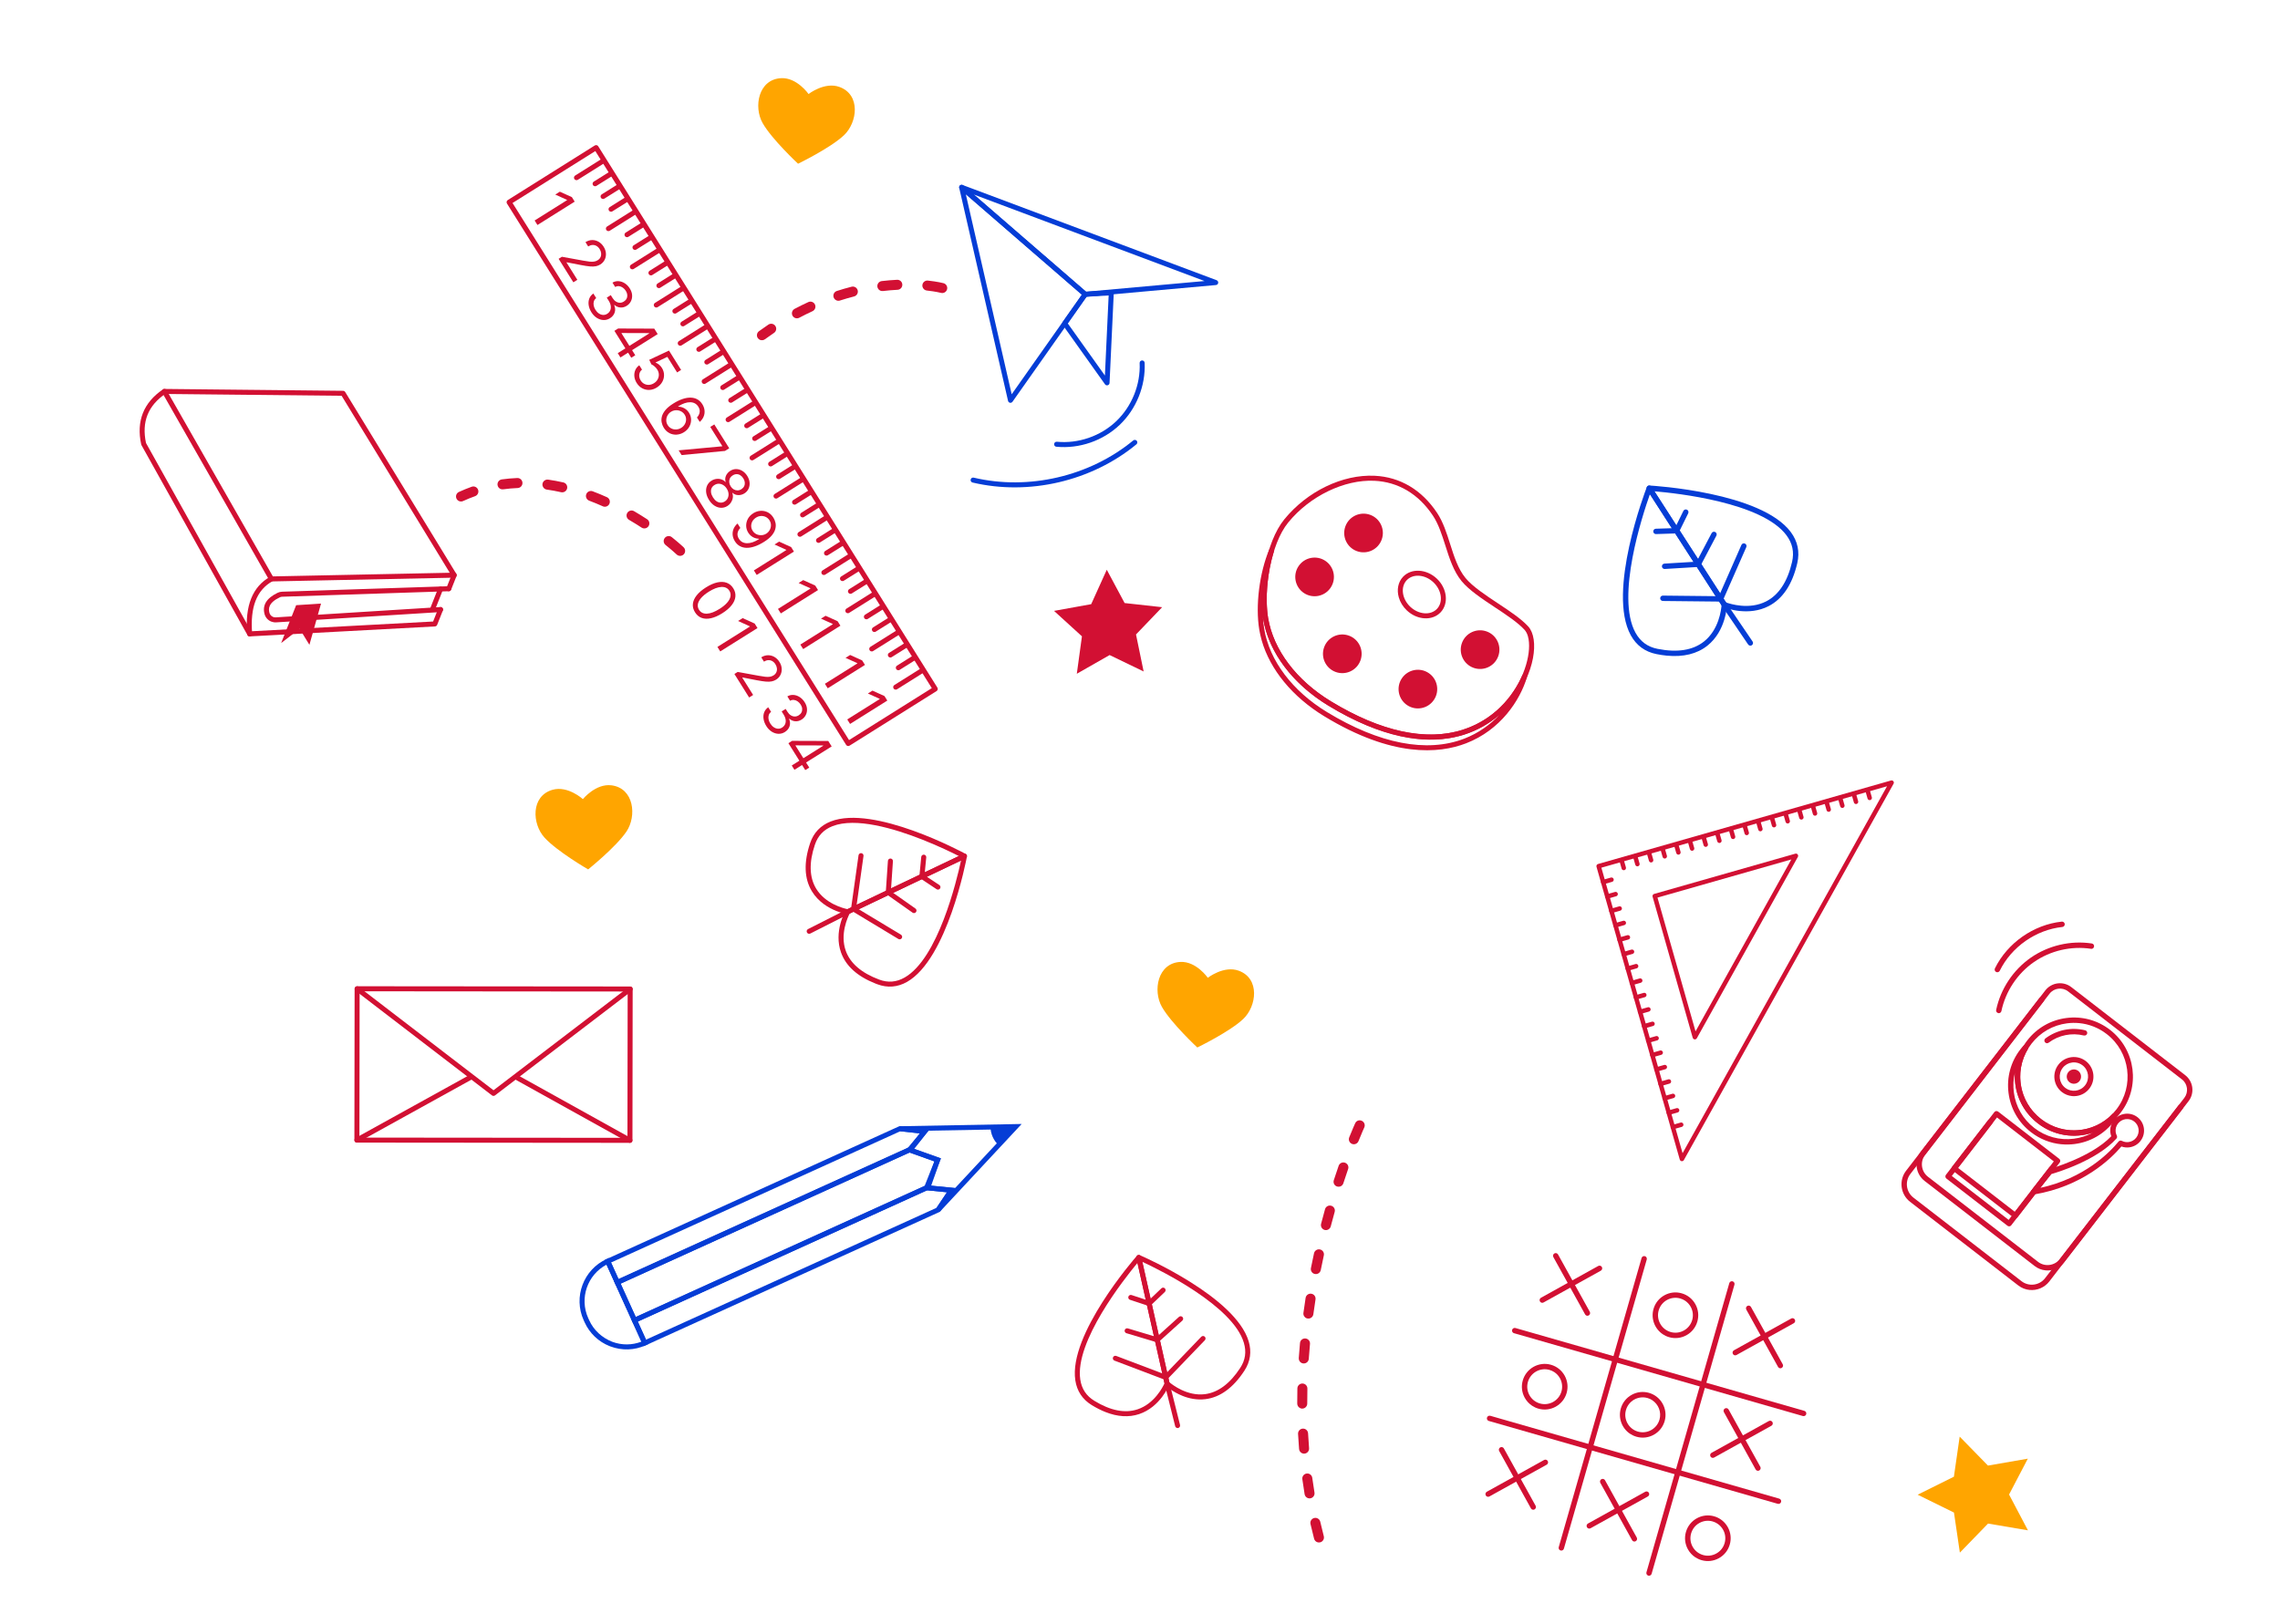 <svg width="574" height="409" viewBox="0 0 574 409" fill="none" xmlns="http://www.w3.org/2000/svg">
<path d="M89.617 287.659C89.384 287.567 89.216 287.34 89.219 287.071L89.275 248.969C89.272 248.802 89.342 248.64 89.458 248.52C89.574 248.399 89.737 248.337 89.904 248.335L158.644 248.395C158.81 248.398 158.968 248.46 159.091 248.584C159.211 248.7 159.273 248.862 159.276 249.03L159.221 287.132C159.22 287.481 158.936 287.765 158.586 287.764L89.846 287.703C89.765 287.706 89.686 287.686 89.617 287.659ZM90.537 249.601L90.483 286.442L157.963 286.502L158.017 249.661L90.537 249.601Z" fill="#D21033"/>
<path d="M124.006 275.898C123.952 275.876 123.899 275.85 123.855 275.815L89.527 249.476C89.25 249.264 89.199 248.871 89.412 248.594C89.625 248.317 90.019 248.261 90.294 248.478L124.241 274.523L158.267 248.539C158.545 248.328 158.942 248.382 159.153 248.66C159.364 248.939 159.311 249.331 159.033 249.542L124.623 275.815C124.444 275.951 124.209 275.978 124.011 275.9L124.006 275.898Z" fill="#D21033"/>
<path d="M158.355 287.725C158.331 287.715 158.306 287.705 158.283 287.69L129.736 271.829C129.43 271.662 129.324 271.277 129.492 270.97C129.664 270.665 130.066 270.561 130.351 270.725L158.898 286.586C159.204 286.753 159.309 287.139 159.142 287.445C158.985 287.727 158.648 287.84 158.36 287.726L158.355 287.725Z" fill="#D21033"/>
<path d="M89.617 287.659C89.484 287.606 89.373 287.51 89.299 287.378C89.132 287.077 89.239 286.689 89.547 286.519L118.156 270.702C118.464 270.532 118.842 270.647 119.014 270.951C119.181 271.252 119.074 271.639 118.766 271.81L90.157 287.626C89.989 287.72 89.791 287.727 89.622 287.661L89.617 287.659Z" fill="#D21033"/>
<path d="M297.747 351.494C295.186 350.48 293.508 348.944 293.394 348.842C293.303 348.754 293.238 348.642 293.208 348.516L286.08 316.762C286.028 316.53 286.113 316.288 286.293 316.136C286.474 315.984 286.736 315.973 286.943 316.043C287.927 316.467 311.005 326.561 314.354 337.728C315.141 340.356 314.78 342.846 313.28 345.142C310.472 349.444 307.169 351.852 303.467 352.302C301.323 352.566 299.357 352.132 297.742 351.492L297.747 351.494ZM294.394 348.039C295.155 348.679 298.887 351.596 303.327 351.048C306.635 350.638 309.629 348.416 312.225 344.449C313.531 342.454 313.827 340.375 313.144 338.092C310.373 328.852 292.336 319.933 287.586 317.72L294.394 348.039Z" fill="#D21033"/>
<path d="M296.235 359.538C296.052 359.465 295.907 359.31 295.856 359.107L293.211 348.534C293.127 348.197 293.332 347.854 293.669 347.769C294.006 347.685 294.349 347.89 294.433 348.227L297.078 358.799C297.162 359.136 296.957 359.48 296.62 359.564C296.487 359.597 296.354 359.585 296.235 359.538Z" fill="#D21033"/>
<path d="M293.388 347.251C293.314 347.222 293.245 347.177 293.183 347.118C292.93 346.874 292.926 346.477 293.163 346.227L302.42 336.593C302.664 336.34 303.061 336.336 303.311 336.573C303.564 336.817 303.567 337.214 303.33 337.464L294.073 347.098C293.889 347.289 293.618 347.336 293.39 347.246L293.388 347.251Z" fill="#D21033"/>
<path d="M291.268 337.81C291.179 337.775 291.098 337.72 291.034 337.649C290.799 337.389 290.819 336.99 291.084 336.756L296.816 331.582C297.074 331.352 297.473 331.372 297.708 331.631C297.943 331.891 297.923 332.29 297.658 332.524L291.926 337.698C291.739 337.865 291.484 337.901 291.271 337.817L291.268 337.81Z" fill="#D21033"/>
<path d="M289.037 328.829C288.953 328.796 288.879 328.75 288.816 328.679C288.577 328.429 288.587 328.026 288.837 327.787L292.385 324.397C292.636 324.153 293.034 324.161 293.276 324.417C293.515 324.667 293.505 325.07 293.255 325.309L289.707 328.699C289.524 328.873 289.26 328.918 289.037 328.829Z" fill="#D21033"/>
<path d="M278.286 355.54C277.171 355.098 276.025 354.519 274.854 353.802C272.52 352.374 271.128 350.274 270.716 347.565C268.97 336.041 285.516 317.015 286.219 316.209C286.375 316.03 286.617 315.954 286.847 316.011C287.075 316.072 287.256 316.253 287.307 316.485L294.435 348.239C294.465 348.365 294.455 348.493 294.408 348.612C294.315 348.845 292.082 354.298 286.782 356.064C284.189 356.925 281.342 356.75 278.286 355.54ZM286.357 318.002C283.006 322.037 270.517 337.835 271.967 347.372C272.322 349.732 273.486 351.483 275.516 352.723C279.562 355.196 283.217 355.921 286.386 354.864C290.643 353.447 292.757 349.22 293.167 348.316L286.359 317.997L286.357 318.002Z" fill="#D21033"/>
<path d="M280.557 342.595C280.235 342.468 280.079 342.108 280.202 341.784C280.329 341.462 280.688 341.294 281.017 341.419L293.501 346.155C293.794 346.282 293.99 346.641 293.866 346.97C293.738 347.292 293.379 347.46 293.051 347.335L280.566 342.599L280.557 342.595Z" fill="#D21033"/>
<path d="M283.53 335.676C283.228 335.556 283.067 335.223 283.157 334.909C283.255 334.575 283.612 334.383 283.943 334.486L291.335 336.701C291.669 336.799 291.855 337.154 291.757 337.488C291.659 337.822 291.304 338.008 290.971 337.91L283.579 335.695C283.579 335.695 283.545 335.681 283.53 335.676Z" fill="#D21033"/>
<path d="M284.444 327.274C284.137 327.153 283.976 326.808 284.079 326.488C284.187 326.158 284.545 325.978 284.875 326.086L289.531 327.625C289.85 327.746 290.04 328.091 289.932 328.421C289.824 328.751 289.467 328.93 289.137 328.823L284.481 327.283C284.481 327.283 284.456 327.273 284.446 327.27L284.444 327.274Z" fill="#D21033"/>
<path d="M220.363 247.637C215.851 245.851 212.95 243.234 211.739 239.853C209.851 234.592 212.763 229.466 212.888 229.251C212.95 229.138 213.047 229.051 213.16 228.998L242.535 214.993C242.748 214.889 243.002 214.914 243.189 215.063C243.379 215.207 243.469 215.443 243.427 215.679C243.228 216.73 238.486 241.49 228.349 247.237C225.964 248.587 223.453 248.792 220.886 247.838C220.707 247.768 220.532 247.704 220.363 247.637ZM213.895 230.051C213.436 230.936 211.417 235.224 212.935 239.438C214.065 242.575 216.891 244.989 221.331 246.655C223.563 247.487 225.658 247.319 227.735 246.14C236.132 241.384 240.841 221.806 241.942 216.68L213.897 230.046L213.895 230.051Z" fill="#D21033"/>
<path d="M203.483 235.088C203.344 235.033 203.225 234.929 203.15 234.784C202.992 234.475 203.12 234.095 203.429 233.937L213.149 229.011C213.458 228.852 213.839 228.974 213.996 229.289C214.154 229.598 214.027 229.978 213.717 230.136L203.997 235.062C203.832 235.146 203.641 235.151 203.478 235.086L203.483 235.088Z" fill="#D21033"/>
<path d="M226.263 236.48C226.234 236.468 226.199 236.454 226.168 236.431L214.739 229.537C214.443 229.357 214.345 228.968 214.525 228.673C214.707 228.372 215.101 228.275 215.389 228.459L226.819 235.352C227.119 235.534 227.212 235.921 227.032 236.216C226.869 236.484 226.541 236.589 226.258 236.478L226.263 236.48Z" fill="#D21033"/>
<path d="M229.868 229.867C229.823 229.849 229.776 229.824 229.735 229.797L223.428 225.35C223.14 225.15 223.073 224.756 223.278 224.47C223.476 224.187 223.876 224.117 224.157 224.32L230.464 228.766C230.752 228.966 230.819 229.36 230.614 229.646C230.444 229.888 230.129 229.975 229.866 229.872L229.868 229.867Z" fill="#D21033"/>
<path d="M235.907 223.96C235.867 223.944 235.827 223.928 235.789 223.896L231.705 221.184C231.416 220.989 231.334 220.601 231.529 220.311C231.724 220.022 232.12 219.949 232.402 220.135L236.485 222.847C236.774 223.042 236.856 223.429 236.661 223.719C236.491 223.973 236.174 224.066 235.902 223.958L235.907 223.96Z" fill="#D21033"/>
<path d="M210.609 229.405C208.638 228.624 206.041 227.137 204.388 224.407C202.459 221.218 202.318 217.13 203.964 212.265C204.842 209.671 206.578 207.846 209.13 206.844C219.974 202.581 242.172 214.506 243.106 215.013C243.314 215.124 243.443 215.347 243.435 215.585C243.427 215.823 243.29 216.038 243.079 216.138L213.704 230.142C213.591 230.195 213.461 230.218 213.333 230.196C213.226 230.177 212.095 229.993 210.604 229.403L210.609 229.405ZM232.275 211.442C224.938 208.538 215.365 205.757 209.591 208.024C207.372 208.895 205.921 210.419 205.159 212.675C203.639 217.166 203.745 220.895 205.468 223.751C207.782 227.586 212.382 228.719 213.356 228.921L241.402 215.554C239.738 214.706 236.351 213.056 232.28 211.444L232.275 211.442Z" fill="#D21033"/>
<path d="M214.677 229.261C214.415 229.157 214.243 228.882 214.284 228.589L216.141 215.36C216.19 215.018 216.509 214.777 216.853 214.822C217.199 214.873 217.44 215.192 217.39 215.533L215.534 228.762C215.484 229.104 215.166 229.345 214.822 229.301C214.774 229.293 214.722 229.278 214.677 229.261Z" fill="#D21033"/>
<path d="M223.413 225.097C223.165 224.999 222.995 224.748 223.014 224.469L223.538 216.763C223.561 216.416 223.866 216.153 224.212 216.175C224.565 216.195 224.822 216.502 224.799 216.849L224.275 224.555C224.252 224.902 223.947 225.166 223.601 225.143C223.534 225.139 223.47 225.126 223.411 225.102L223.413 225.097Z" fill="#D21033"/>
<path d="M231.852 221.305C231.595 221.203 231.429 220.942 231.457 220.655L231.928 215.772C231.963 215.425 232.269 215.173 232.618 215.202C232.961 215.235 233.217 215.543 233.187 215.892L232.715 220.775C232.681 221.123 232.375 221.374 232.026 221.345C231.965 221.338 231.907 221.327 231.852 221.305Z" fill="#D21033"/>
<path d="M213.316 187.805C213.192 187.756 213.084 187.667 213.015 187.553L127.632 51.249C127.545 51.106 127.514 50.938 127.55 50.775C127.586 50.611 127.688 50.468 127.827 50.38L149.737 36.632C150.034 36.445 150.428 36.538 150.609 36.833L235.992 173.138C236.178 173.435 236.087 173.823 235.792 174.005L213.881 187.753C213.738 187.84 213.571 187.871 213.402 187.833C213.373 187.821 213.341 187.814 213.311 187.803L213.316 187.805ZM129.031 51.115L213.75 186.348L234.587 173.27L149.873 38.039L129.031 51.115Z" fill="#D21033"/>
<path d="M144.9 45.32C144.781 45.273 144.673 45.184 144.598 45.068C144.412 44.771 144.503 44.383 144.798 44.201L151.477 40.01C151.774 39.824 152.162 39.914 152.348 40.211C152.534 40.509 152.444 40.897 152.148 41.078L145.47 45.27C145.293 45.383 145.083 45.392 144.905 45.322L144.9 45.32Z" fill="#D21033"/>
<path d="M149.582 46.852C149.463 46.805 149.355 46.717 149.281 46.601C149.095 46.304 149.185 45.915 149.481 45.734L153.489 43.221C153.787 43.034 154.175 43.125 154.361 43.422C154.547 43.72 154.456 44.108 154.161 44.289L150.152 46.803C149.975 46.916 149.765 46.925 149.587 46.854L149.582 46.852Z" fill="#D21033"/>
<path d="M151.591 50.056C151.472 50.009 151.364 49.921 151.289 49.805C151.103 49.508 151.194 49.12 151.489 48.938L155.498 46.425C155.795 46.239 156.182 46.334 156.37 46.627C156.556 46.924 156.465 47.312 156.17 47.494L152.161 50.007C151.984 50.12 151.774 50.129 151.596 50.059L151.591 50.056Z" fill="#D21033"/>
<path d="M153.598 53.265C153.479 53.218 153.371 53.129 153.296 53.014C153.11 52.717 153.201 52.328 153.496 52.147L157.505 49.633C157.802 49.447 158.19 49.538 158.376 49.835C158.562 50.132 158.472 50.521 158.176 50.702L154.168 53.215C153.991 53.329 153.781 53.338 153.603 53.267L153.598 53.265Z" fill="#D21033"/>
<path d="M152.936 58.148C152.817 58.101 152.709 58.012 152.634 57.896C152.448 57.599 152.539 57.211 152.834 57.029L159.513 52.838C159.81 52.651 160.197 52.747 160.385 53.039C160.57 53.337 160.48 53.725 160.184 53.906L153.506 58.098C153.329 58.212 153.119 58.22 152.941 58.15L152.936 58.148Z" fill="#D21033"/>
<path d="M157.619 59.68C157.495 59.631 157.392 59.544 157.318 59.429C157.132 59.131 157.222 58.743 157.518 58.562L161.527 56.048C161.824 55.862 162.212 55.953 162.398 56.25C162.584 56.547 162.493 56.936 162.198 57.117L158.189 59.63C158.012 59.744 157.803 59.752 157.624 59.682L157.619 59.68Z" fill="#D21033"/>
<path d="M159.628 62.884C159.504 62.835 159.401 62.748 159.326 62.633C159.14 62.336 159.231 61.947 159.526 61.766L163.535 59.253C163.832 59.066 164.219 59.162 164.407 59.454C164.593 59.752 164.502 60.14 164.207 60.321L160.198 62.834C160.021 62.948 159.811 62.957 159.633 62.886L159.628 62.884Z" fill="#D21033"/>
<path d="M158.964 67.771C158.841 67.722 158.737 67.635 158.663 67.52C158.477 67.222 158.567 66.834 158.863 66.653L165.542 62.461C165.839 62.275 166.227 62.365 166.413 62.663C166.599 62.96 166.508 63.349 166.213 63.53L159.534 67.721C159.357 67.835 159.148 67.844 158.969 67.773L158.964 67.771Z" fill="#D21033"/>
<path d="M163.645 69.297C163.526 69.25 163.418 69.161 163.343 69.046C163.157 68.748 163.248 68.36 163.543 68.179L167.552 65.665C167.849 65.479 168.237 65.57 168.423 65.867C168.609 66.164 168.519 66.553 168.223 66.734L164.214 69.247C164.038 69.361 163.828 69.37 163.65 69.299L163.645 69.297Z" fill="#D21033"/>
<path d="M165.651 72.506C165.532 72.459 165.424 72.37 165.349 72.255C165.163 71.957 165.254 71.569 165.551 71.383L169.56 68.869C169.857 68.683 170.245 68.774 170.426 69.069C170.612 69.366 170.521 69.755 170.224 69.941L166.215 72.454C166.039 72.568 165.829 72.576 165.651 72.506Z" fill="#D21033"/>
<path d="M164.99 77.388C164.871 77.341 164.763 77.252 164.688 77.137C164.502 76.84 164.593 76.451 164.888 76.27L171.567 72.078C171.864 71.892 172.252 71.983 172.438 72.28C172.624 72.577 172.534 72.966 172.238 73.147L165.559 77.339C165.383 77.452 165.173 77.461 164.995 77.39L164.99 77.388Z" fill="#D21033"/>
<path d="M169.672 78.921C169.548 78.872 169.445 78.785 169.37 78.669C169.184 78.372 169.275 77.984 169.57 77.802L173.579 75.289C173.877 75.103 174.265 75.194 174.451 75.491C174.637 75.788 174.546 76.177 174.251 76.358L170.242 78.871C170.065 78.985 169.855 78.993 169.677 78.923L169.672 78.921Z" fill="#D21033"/>
<path d="M171.68 82.129C171.561 82.082 171.453 81.994 171.378 81.878C171.192 81.581 171.283 81.192 171.578 81.011L175.587 78.498C175.884 78.311 176.277 78.404 176.459 78.699C176.645 78.997 176.554 79.385 176.259 79.566L172.25 82.08C172.073 82.193 171.863 82.202 171.685 82.131L171.68 82.129Z" fill="#D21033"/>
<path d="M171.019 87.012C170.895 86.963 170.792 86.876 170.717 86.761C170.531 86.463 170.622 86.075 170.917 85.894L177.596 81.702C177.893 81.516 178.287 81.608 178.468 81.904C178.654 82.201 178.563 82.589 178.268 82.771L171.589 86.962C171.412 87.076 171.202 87.085 171.024 87.014L171.019 87.012Z" fill="#D21033"/>
<path d="M175.7 88.544C175.581 88.497 175.473 88.408 175.399 88.293C175.213 87.996 175.303 87.607 175.599 87.426L179.608 84.913C179.905 84.726 180.291 84.822 180.479 85.114C180.665 85.412 180.574 85.8 180.279 85.981L176.27 88.495C176.093 88.608 175.883 88.617 175.705 88.546L175.7 88.544Z" fill="#D21033"/>
<path d="M177.709 91.749C177.59 91.701 177.482 91.613 177.408 91.497C177.222 91.2 177.312 90.811 177.608 90.63L181.616 88.117C181.914 87.931 182.307 88.023 182.488 88.319C182.674 88.616 182.583 89.004 182.288 89.186L178.279 91.699C178.102 91.812 177.892 91.821 177.714 91.75L177.709 91.749Z" fill="#D21033"/>
<path d="M177.047 96.635C176.928 96.588 176.82 96.499 176.746 96.384C176.56 96.087 176.65 95.698 176.946 95.517L183.624 91.325C183.922 91.139 184.313 91.237 184.496 91.527C184.682 91.824 184.591 92.213 184.296 92.394L177.617 96.586C177.44 96.699 177.23 96.708 177.052 96.637L177.047 96.635Z" fill="#D21033"/>
<path d="M181.727 98.161C181.608 98.114 181.5 98.026 181.425 97.91C181.239 97.613 181.33 97.224 181.625 97.043L185.634 94.53C185.931 94.344 186.319 94.434 186.505 94.731C186.691 95.029 186.601 95.417 186.305 95.598L182.296 98.112C182.12 98.225 181.91 98.234 181.732 98.163L181.727 98.161Z" fill="#D21033"/>
<path d="M183.737 101.372C183.618 101.325 183.51 101.237 183.436 101.121C183.25 100.824 183.34 100.435 183.636 100.254L187.645 97.741C187.942 97.555 188.333 97.652 188.516 97.942C188.702 98.24 188.611 98.628 188.316 98.809L184.307 101.323C184.13 101.436 183.921 101.445 183.742 101.374L183.737 101.372Z" fill="#D21033"/>
<path d="M183.072 106.253C182.948 106.204 182.845 106.117 182.77 106.001C182.584 105.704 182.675 105.316 182.97 105.134L189.649 100.943C189.946 100.756 190.339 100.849 190.52 101.144C190.706 101.441 190.616 101.83 190.32 102.011L183.642 106.203C183.465 106.316 183.255 106.325 183.077 106.254L183.072 106.253Z" fill="#D21033"/>
<path d="M187.754 107.785C187.635 107.738 187.527 107.649 187.452 107.534C187.266 107.236 187.357 106.848 187.654 106.662L191.663 104.148C191.961 103.962 192.349 104.053 192.53 104.348C192.716 104.645 192.625 105.034 192.328 105.22L188.319 107.733C188.142 107.847 187.932 107.856 187.754 107.785Z" fill="#D21033"/>
<path d="M189.762 110.994C189.643 110.947 189.535 110.858 189.46 110.742C189.274 110.445 189.365 110.057 189.66 109.875L193.669 107.362C193.966 107.176 194.36 107.268 194.541 107.564C194.727 107.861 194.636 108.249 194.341 108.431L190.332 110.944C190.155 111.057 189.945 111.066 189.767 110.996L189.762 110.994Z" fill="#D21033"/>
<path d="M189.101 115.876C188.982 115.829 188.874 115.74 188.799 115.625C188.613 115.328 188.704 114.939 188.999 114.758L195.678 110.566C195.976 110.38 196.369 110.473 196.55 110.768C196.736 111.065 196.645 111.454 196.35 111.635L189.671 115.827C189.494 115.94 189.284 115.949 189.106 115.878L189.101 115.876Z" fill="#D21033"/>
<path d="M193.782 117.409C193.663 117.362 193.555 117.273 193.481 117.157C193.295 116.86 193.385 116.472 193.683 116.285L197.692 113.772C197.989 113.586 198.375 113.681 198.558 113.972C198.744 114.269 198.653 114.657 198.356 114.844L194.347 117.357C194.17 117.47 193.961 117.479 193.782 117.409Z" fill="#D21033"/>
<path d="M195.791 120.613C195.672 120.566 195.564 120.477 195.49 120.361C195.304 120.064 195.394 119.676 195.69 119.494L199.698 116.981C199.996 116.795 200.389 116.887 200.57 117.183C200.756 117.48 200.665 117.869 200.37 118.05L196.361 120.563C196.184 120.677 195.974 120.685 195.796 120.615L195.791 120.613Z" fill="#D21033"/>
<path d="M195.128 125.5C195.01 125.453 194.901 125.364 194.827 125.248C194.641 124.951 194.732 124.563 195.027 124.381L201.706 120.19C202.003 120.003 202.396 120.096 202.577 120.391C202.763 120.689 202.672 121.077 202.377 121.258L195.698 125.45C195.521 125.563 195.312 125.572 195.133 125.502L195.128 125.5Z" fill="#D21033"/>
<path d="M199.805 127.03C199.686 126.983 199.578 126.894 199.503 126.779C199.317 126.482 199.408 126.093 199.703 125.912L203.712 123.399C204.009 123.212 204.402 123.305 204.584 123.6C204.77 123.898 204.679 124.286 204.384 124.467L200.375 126.98C200.198 127.094 199.988 127.103 199.81 127.032L199.805 127.03Z" fill="#D21033"/>
<path d="M201.82 130.236C201.702 130.189 201.593 130.1 201.519 129.985C201.333 129.687 201.424 129.299 201.719 129.118L205.728 126.604C206.025 126.418 206.418 126.511 206.599 126.806C206.785 127.103 206.694 127.492 206.399 127.673L202.39 130.186C202.213 130.3 202.004 130.309 201.825 130.238L201.82 130.236Z" fill="#D21033"/>
<path d="M201.154 135.117C201.035 135.07 200.927 134.981 200.852 134.865C200.666 134.568 200.757 134.18 201.052 133.998L207.731 129.807C208.028 129.621 208.421 129.713 208.602 130.008C208.788 130.306 208.698 130.694 208.402 130.875L201.724 135.067C201.547 135.181 201.337 135.189 201.159 135.119L201.154 135.117Z" fill="#D21033"/>
<path d="M205.836 136.649C205.712 136.6 205.609 136.513 205.534 136.398C205.348 136.1 205.439 135.712 205.734 135.531L209.743 133.017C210.041 132.831 210.434 132.924 210.615 133.219C210.801 133.516 210.71 133.905 210.415 134.086L206.406 136.599C206.229 136.713 206.019 136.721 205.841 136.651L205.836 136.649Z" fill="#D21033"/>
<path d="M207.843 139.858C207.719 139.809 207.616 139.722 207.541 139.606C207.355 139.309 207.446 138.921 207.741 138.739L211.75 136.226C212.047 136.04 212.438 136.137 212.621 136.428C212.807 136.725 212.717 137.114 212.421 137.295L208.413 139.808C208.236 139.922 208.026 139.93 207.848 139.86L207.843 139.858Z" fill="#D21033"/>
<path d="M207.181 144.74C207.062 144.693 206.954 144.605 206.88 144.489C206.694 144.192 206.784 143.803 207.08 143.622L213.758 139.431C214.056 139.244 214.449 139.337 214.63 139.632C214.816 139.929 214.725 140.318 214.43 140.499L207.751 144.691C207.574 144.804 207.364 144.813 207.186 144.742L207.181 144.74Z" fill="#D21033"/>
<path d="M211.864 146.273C211.745 146.225 211.637 146.137 211.563 146.021C211.377 145.724 211.467 145.336 211.763 145.154L215.772 142.641C216.069 142.455 216.46 142.552 216.643 142.843C216.829 143.14 216.738 143.528 216.443 143.71L212.434 146.223C212.257 146.336 212.048 146.345 211.869 146.275L211.864 146.273Z" fill="#D21033"/>
<path d="M213.873 149.477C213.754 149.43 213.646 149.341 213.572 149.226C213.386 148.928 213.476 148.54 213.772 148.359L217.781 145.845C218.078 145.659 218.471 145.752 218.652 146.047C218.838 146.344 218.747 146.733 218.452 146.914L214.443 149.427C214.266 149.541 214.056 149.549 213.878 149.479L213.873 149.477Z" fill="#D21033"/>
<path d="M213.21 154.364C213.092 154.317 212.983 154.228 212.909 154.113C212.723 153.816 212.814 153.427 213.111 153.241L219.79 149.049C220.087 148.863 220.475 148.954 220.661 149.251C220.847 149.548 220.756 149.937 220.459 150.123L213.78 154.314C213.605 154.423 213.394 154.437 213.215 154.366L213.21 154.364Z" fill="#D21033"/>
<path d="M217.887 155.894C217.768 155.847 217.66 155.759 217.585 155.643C217.399 155.346 217.49 154.957 217.785 154.776L221.794 152.263C222.091 152.077 222.485 152.169 222.666 152.464C222.852 152.762 222.761 153.15 222.466 153.331L218.457 155.845C218.28 155.958 218.07 155.967 217.892 155.896L217.887 155.894Z" fill="#D21033"/>
<path d="M219.897 159.098C219.773 159.049 219.67 158.963 219.595 158.847C219.409 158.55 219.5 158.161 219.795 157.98L223.804 155.467C224.101 155.281 224.494 155.373 224.675 155.668C224.861 155.966 224.77 156.354 224.475 156.535L220.466 159.049C220.29 159.162 220.08 159.171 219.902 159.1L219.897 159.098Z" fill="#D21033"/>
<path d="M219.233 163.986C219.114 163.939 219.006 163.85 218.931 163.735C218.745 163.437 218.836 163.049 219.133 162.863L225.812 158.671C226.109 158.485 226.5 158.582 226.683 158.873C226.869 159.17 226.779 159.558 226.481 159.745L219.803 163.936C219.628 164.045 219.416 164.059 219.238 163.988L219.233 163.986Z" fill="#D21033"/>
<path d="M223.918 165.513C223.799 165.466 223.691 165.377 223.617 165.262C223.431 164.965 223.521 164.576 223.817 164.395L227.825 161.882C228.123 161.695 228.516 161.788 228.697 162.083C228.883 162.38 228.792 162.769 228.497 162.95L224.488 165.463C224.311 165.577 224.101 165.586 223.923 165.515L223.918 165.513Z" fill="#D21033"/>
<path d="M225.924 168.722C225.805 168.675 225.697 168.586 225.622 168.471C225.436 168.173 225.527 167.785 225.822 167.604L229.831 165.09C230.129 164.904 230.522 164.997 230.703 165.292C230.889 165.589 230.798 165.978 230.503 166.159L226.494 168.672C226.317 168.786 226.107 168.795 225.929 168.724L225.924 168.722Z" fill="#D21033"/>
<path d="M225.263 173.605C225.144 173.558 225.036 173.469 224.962 173.354C224.776 173.056 224.866 172.668 225.162 172.487L231.84 168.295C232.138 168.109 232.531 168.201 232.712 168.497C232.898 168.794 232.807 169.182 232.512 169.364L225.833 173.555C225.656 173.669 225.446 173.677 225.268 173.607L225.263 173.605Z" fill="#D21033"/>
<path d="M144.681 50.77L135.306 56.654L134.594 55.518L142.779 50.381L142.745 50.326L139.79 48.99L140.944 48.266L143.969 49.634L144.681 50.77Z" fill="#D21033"/>
<path d="M140.636 65.168L141.46 64.651L146.787 65.621C147.412 65.735 147.944 65.818 148.384 65.869C148.828 65.918 149.215 65.918 149.545 65.868C149.88 65.82 150.191 65.705 150.478 65.525C150.807 65.318 151.043 65.06 151.185 64.75C151.328 64.443 151.38 64.112 151.341 63.758C151.302 63.404 151.177 63.057 150.964 62.718C150.739 62.358 150.467 62.09 150.149 61.916C149.836 61.742 149.501 61.665 149.143 61.685C148.788 61.708 148.432 61.832 148.075 62.056L147.397 60.975C147.947 60.63 148.508 60.455 149.082 60.447C149.656 60.44 150.196 60.582 150.701 60.873C151.209 61.167 151.634 61.588 151.976 62.134C152.32 62.684 152.51 63.244 152.544 63.814C152.578 64.384 152.473 64.913 152.231 65.401C151.988 65.89 151.626 66.285 151.144 66.588C150.799 66.804 150.422 66.953 150.014 67.035C149.611 67.118 149.113 67.133 148.518 67.081C147.929 67.029 147.178 66.916 146.264 66.74L142.692 66.047L142.619 66.093L145.351 70.453L144.343 71.085L140.636 65.168Z" fill="#D21033"/>
<path d="M148.902 78.645C148.523 78.04 148.289 77.436 148.2 76.833C148.113 76.232 148.167 75.677 148.362 75.168C148.562 74.659 148.9 74.239 149.377 73.906L150.1 75.06C149.813 75.274 149.617 75.541 149.512 75.863C149.41 76.182 149.392 76.527 149.459 76.898C149.525 77.269 149.672 77.634 149.897 77.995C150.15 78.398 150.444 78.711 150.779 78.934C151.115 79.157 151.463 79.279 151.825 79.299C152.186 79.319 152.531 79.226 152.861 79.019C153.206 78.802 153.456 78.526 153.611 78.191C153.769 77.853 153.82 77.472 153.763 77.049C153.706 76.625 153.528 76.175 153.23 75.699L152.759 74.948L153.766 74.316L154.237 75.067C154.47 75.439 154.742 75.724 155.052 75.92C155.365 76.12 155.693 76.223 156.036 76.228C156.382 76.237 156.719 76.138 157.049 75.931C157.366 75.732 157.598 75.488 157.745 75.2C157.892 74.912 157.951 74.599 157.922 74.26C157.894 73.924 157.772 73.584 157.556 73.239C157.353 72.915 157.103 72.647 156.804 72.435C156.51 72.223 156.195 72.098 155.859 72.057C155.527 72.015 155.2 72.084 154.879 72.264L154.19 71.165C154.693 70.875 155.216 70.753 155.76 70.799C156.306 70.843 156.824 71.025 157.313 71.343C157.803 71.665 158.218 72.096 158.556 72.636C158.92 73.216 159.114 73.788 159.139 74.351C159.168 74.912 159.061 75.423 158.819 75.885C158.577 76.348 158.235 76.718 157.793 76.996C157.265 77.327 156.727 77.471 156.181 77.426C155.636 77.385 155.144 77.173 154.704 76.79L154.631 76.836C154.904 77.489 154.943 78.11 154.745 78.698C154.551 79.283 154.156 79.763 153.561 80.136C153.051 80.456 152.506 80.605 151.926 80.582C151.351 80.56 150.799 80.383 150.268 80.052C149.738 79.722 149.282 79.253 148.902 78.645Z" fill="#D21033"/>
<path d="M154.679 83.304L155.613 82.718L164.714 82.749L165.139 83.426L163.692 84.334L163.405 83.876L156.528 83.853L156.455 83.9L159.933 89.451L158.926 90.083L154.679 83.304ZM155.522 88.926L157.729 87.541L158.164 87.268L164.898 83.042L165.575 84.123L156.2 90.007L155.522 88.926Z" fill="#D21033"/>
<path d="M160.294 96.436C159.957 95.898 159.76 95.347 159.704 94.783C159.648 94.218 159.725 93.689 159.935 93.196C160.144 92.703 160.48 92.294 160.94 91.971L161.629 93.07C161.232 93.379 161.001 93.792 160.938 94.308C160.879 94.826 161 95.324 161.301 95.803C161.542 96.188 161.846 96.474 162.214 96.66C162.583 96.849 162.978 96.931 163.4 96.904C163.826 96.879 164.24 96.741 164.639 96.49C165.048 96.234 165.357 95.915 165.564 95.533C165.777 95.153 165.878 94.749 165.869 94.321C165.86 93.892 165.732 93.477 165.485 93.075C165.308 92.786 165.079 92.519 164.798 92.275C164.52 92.028 164.25 91.851 163.987 91.744L163.449 90.601L168.42 88.272L171.473 93.145L170.466 93.778L168.009 89.857L165.038 91.263L165.072 91.318C165.345 91.414 165.623 91.576 165.906 91.803C166.188 92.03 166.428 92.3 166.625 92.615C166.985 93.189 167.168 93.787 167.174 94.408C167.186 95.03 167.035 95.618 166.723 96.171C166.413 96.728 165.954 97.197 165.346 97.578C164.748 97.953 164.13 98.154 163.492 98.18C162.858 98.208 162.259 98.073 161.695 97.777C161.134 97.478 160.667 97.031 160.294 96.436Z" fill="#D21033"/>
<path d="M167.086 107.67C166.851 107.281 166.683 106.85 166.583 106.378C166.482 105.905 166.499 105.405 166.632 104.879C166.769 104.351 167.062 103.811 167.513 103.261C167.966 102.708 168.626 102.16 169.493 101.616C170.323 101.095 171.107 100.711 171.845 100.465C172.587 100.216 173.27 100.102 173.895 100.122C174.523 100.141 175.083 100.287 175.574 100.562C176.067 100.84 176.479 101.243 176.81 101.771C177.139 102.296 177.326 102.829 177.372 103.371C177.423 103.913 177.343 104.431 177.133 104.924C176.924 105.417 176.6 105.855 176.163 106.235L175.463 105.118C175.819 104.75 176.042 104.329 176.132 103.855C176.222 103.382 176.112 102.898 175.803 102.403C175.347 101.676 174.673 101.302 173.779 101.28C172.887 101.262 171.869 101.609 170.726 102.322L170.772 102.395C171.138 102.404 171.487 102.468 171.817 102.588C172.153 102.709 172.461 102.882 172.741 103.106C173.022 103.329 173.262 103.602 173.463 103.922C173.8 104.46 173.974 105.036 173.984 105.65C173.998 106.262 173.854 106.85 173.553 107.414C173.254 107.976 172.803 108.446 172.198 108.826C171.619 109.19 171.006 109.393 170.361 109.436C169.72 109.477 169.11 109.352 168.531 109.06C167.958 108.769 167.476 108.306 167.086 107.67ZM168.093 107.038C168.334 107.422 168.647 107.707 169.03 107.892C169.416 108.079 169.826 108.16 170.26 108.134C170.696 108.111 171.113 107.975 171.51 107.726C171.897 107.483 172.195 107.175 172.404 106.802C172.617 106.43 172.724 106.033 172.723 105.612C172.725 105.194 172.605 104.793 172.364 104.408C172.183 104.118 171.955 103.884 171.682 103.706C171.413 103.527 171.119 103.405 170.802 103.34C170.487 103.278 170.168 103.274 169.845 103.328C169.524 103.38 169.224 103.495 168.943 103.671C168.571 103.905 168.277 104.21 168.063 104.587C167.85 104.967 167.741 105.372 167.734 105.802C167.728 106.235 167.848 106.647 168.093 107.038Z" fill="#D21033"/>
<path d="M170.851 113.393L181.774 112.382L181.848 112.336L178.817 107.5L179.825 106.867L183.589 112.876L182.527 113.543L171.597 114.584L170.851 113.393Z" fill="#D21033"/>
<path d="M178.492 125.877C178.098 125.248 177.861 124.622 177.781 124C177.707 123.379 177.782 122.81 178.008 122.294C178.236 121.777 178.605 121.36 179.113 121.046C179.508 120.793 179.923 120.641 180.358 120.59C180.796 120.536 181.214 120.575 181.612 120.708C182.015 120.843 182.355 121.062 182.63 121.365L182.685 121.331C182.52 120.809 182.548 120.294 182.769 119.785C182.993 119.274 183.355 118.864 183.854 118.555C184.328 118.253 184.83 118.106 185.358 118.115C185.886 118.124 186.393 118.274 186.877 118.565C187.364 118.86 187.779 119.282 188.124 119.831C188.464 120.375 188.66 120.928 188.711 121.492C188.762 122.055 188.677 122.577 188.454 123.057C188.234 123.54 187.887 123.932 187.412 124.234C186.913 124.543 186.384 124.686 185.825 124.663C185.271 124.64 184.798 124.446 184.407 124.079L184.352 124.113C184.503 124.49 184.549 124.887 184.491 125.302C184.435 125.716 184.289 126.11 184.051 126.484C183.817 126.857 183.502 127.169 183.108 127.421C182.599 127.736 182.061 127.882 181.494 127.859C180.932 127.838 180.388 127.658 179.862 127.32C179.341 126.984 178.884 126.503 178.492 125.877ZM179.499 125.245C179.765 125.669 180.063 125.992 180.394 126.215C180.724 126.437 181.067 126.553 181.423 126.564C181.778 126.575 182.125 126.477 182.462 126.269C182.814 126.044 183.07 125.756 183.229 125.405C183.387 125.055 183.447 124.675 183.407 124.266C183.37 123.859 183.227 123.458 182.978 123.061C182.727 122.661 182.426 122.353 182.073 122.136C181.722 121.922 181.355 121.81 180.97 121.801C180.588 121.794 180.22 121.903 179.868 122.129C179.531 122.336 179.288 122.601 179.141 122.923C178.996 123.248 178.953 123.609 179.01 124.007C179.068 124.405 179.231 124.817 179.499 125.245ZM183.949 122.452C184.159 122.788 184.413 123.043 184.71 123.219C185.008 123.397 185.325 123.485 185.66 123.483C185.995 123.482 186.325 123.381 186.65 123.181C186.966 122.979 187.195 122.731 187.338 122.436C187.485 122.14 187.541 121.823 187.506 121.483C187.475 121.141 187.351 120.797 187.135 120.452C186.915 120.101 186.657 119.835 186.361 119.655C186.068 119.473 185.758 119.385 185.43 119.391C185.105 119.395 184.785 119.498 184.47 119.7C184.144 119.9 183.907 120.149 183.757 120.447C183.61 120.748 183.552 121.072 183.582 121.419C183.612 121.765 183.734 122.11 183.949 122.452Z" fill="#D21033"/>
<path d="M194.739 130.397C194.977 130.783 195.145 131.214 195.242 131.689C195.34 132.164 195.322 132.664 195.188 133.191C195.058 133.715 194.767 134.252 194.317 134.803C193.867 135.354 193.211 135.899 192.351 136.439C191.518 136.962 190.728 137.347 189.981 137.594C189.24 137.843 188.555 137.958 187.927 137.94C187.301 137.924 186.741 137.778 186.248 137.5C185.757 137.225 185.346 136.824 185.015 136.296C184.686 135.77 184.496 135.237 184.446 134.694C184.4 134.153 184.481 133.634 184.689 133.138C184.902 132.643 185.232 132.203 185.681 131.82L186.381 132.937C186.014 133.308 185.783 133.731 185.69 134.207C185.602 134.683 185.713 135.169 186.023 135.663C186.476 136.387 187.15 136.76 188.043 136.782C188.939 136.806 189.964 136.457 191.117 135.733L191.072 135.66C190.708 135.649 190.36 135.585 190.026 135.467C189.693 135.349 189.386 135.178 189.105 134.954C188.825 134.73 188.583 134.456 188.38 134.133C188.043 133.595 187.867 133.019 187.851 132.403C187.841 131.789 187.985 131.201 188.283 130.639C188.587 130.079 189.041 129.609 189.645 129.229C190.219 128.869 190.824 128.668 191.461 128.626C192.103 128.584 192.712 128.708 193.288 128.997C193.867 129.289 194.35 129.756 194.739 130.397ZM193.732 131.029C193.491 130.644 193.178 130.358 192.792 130.17C192.412 129.984 192.003 129.902 191.567 129.925C191.135 129.949 190.724 130.083 190.334 130.329C189.943 130.574 189.641 130.882 189.428 131.254C189.219 131.628 189.114 132.023 189.113 132.441C189.116 132.86 189.238 133.262 189.479 133.647C189.661 133.937 189.887 134.172 190.156 134.352C190.429 134.529 190.723 134.649 191.038 134.711C191.358 134.773 191.678 134.779 191.999 134.727C192.322 134.673 192.622 134.558 192.9 134.384C193.266 134.154 193.554 133.85 193.764 133.472C193.975 133.097 194.083 132.693 194.089 132.26C194.096 131.83 193.977 131.42 193.732 131.029Z" fill="#D21033"/>
<path d="M199.876 138.881L190.501 144.765L189.789 143.629L197.974 138.492L197.94 138.437L194.985 137.101L196.139 136.377L199.165 137.745L199.876 138.881ZM174.978 154.177C174.545 153.486 174.365 152.781 174.436 152.06C174.51 151.337 174.826 150.622 175.382 149.915C175.942 149.207 176.731 148.533 177.75 147.893C178.764 147.257 179.709 146.842 180.587 146.648C181.47 146.456 182.253 146.484 182.935 146.732C183.623 146.981 184.181 147.447 184.609 148.131C185.038 148.815 185.214 149.52 185.136 150.245C185.064 150.971 184.748 151.688 184.188 152.396C183.634 153.106 182.85 153.779 181.837 154.415C180.817 155.055 179.867 155.472 178.986 155.668C178.108 155.862 177.328 155.834 176.646 155.586C175.966 155.337 175.41 154.867 174.978 154.177ZM175.985 153.544C176.413 154.228 177.076 154.553 177.972 154.518C178.869 154.483 179.927 154.082 181.148 153.316C181.96 152.806 182.597 152.285 183.058 151.753C183.522 151.224 183.802 150.704 183.898 150.192C183.996 149.684 183.904 149.204 183.621 148.752C183.196 148.074 182.53 147.754 181.622 147.792C180.718 147.828 179.657 148.228 178.439 148.992C177.627 149.502 176.991 150.02 176.531 150.547C176.07 151.075 175.792 151.591 175.697 152.098C175.604 152.607 175.7 153.089 175.985 153.544Z" fill="#D21033"/>
<path d="M205.947 148.573L196.571 154.457L195.86 153.321L204.045 148.184L204.01 148.129L201.056 146.793L202.209 146.069L205.235 147.437L205.947 148.573ZM190.701 158.142L181.325 164.026L180.614 162.89L188.799 157.753L188.764 157.698L185.81 156.362L186.963 155.638L189.989 157.006L190.701 158.142Z" fill="#D21033"/>
<path d="M211.577 157.551L202.202 163.436L201.49 162.3L209.676 157.163L209.641 157.108L206.686 155.771L207.84 155.047L210.866 156.415L211.577 157.551ZM184.89 169.707L185.714 169.19L191.042 170.16C191.666 170.274 192.198 170.357 192.639 170.408C193.082 170.457 193.469 170.457 193.799 170.407C194.134 170.359 194.445 170.244 194.732 170.064C195.062 169.857 195.297 169.599 195.439 169.289C195.582 168.982 195.635 168.651 195.596 168.297C195.557 167.943 195.431 167.596 195.218 167.257C194.993 166.897 194.721 166.63 194.403 166.455C194.09 166.281 193.755 166.204 193.398 166.224C193.042 166.247 192.686 166.371 192.329 166.595L191.652 165.514C192.201 165.169 192.763 164.994 193.336 164.986C193.91 164.979 194.45 165.121 194.955 165.412C195.463 165.707 195.888 166.127 196.23 166.673C196.575 167.223 196.764 167.783 196.798 168.353C196.832 168.923 196.727 169.452 196.485 169.94C196.242 170.429 195.88 170.824 195.398 171.127C195.053 171.343 194.676 171.492 194.268 171.574C193.865 171.657 193.367 171.672 192.773 171.62C192.183 171.568 191.432 171.455 190.518 171.279L186.946 170.586L186.873 170.632L189.605 174.992L188.598 175.625L184.89 169.707Z" fill="#D21033"/>
<path d="M217.759 167.425L208.384 173.309L207.672 172.173L215.857 167.036L215.823 166.981L212.868 165.645L214.022 164.921L217.047 166.289L217.759 167.425ZM192.929 182.831C192.551 182.226 192.317 181.622 192.228 181.018C192.141 180.418 192.195 179.863 192.39 179.353C192.59 178.845 192.928 178.424 193.404 178.091L194.127 179.245C193.84 179.459 193.645 179.727 193.54 180.048C193.438 180.367 193.42 180.712 193.487 181.083C193.553 181.454 193.699 181.82 193.925 182.18C194.178 182.583 194.472 182.896 194.807 183.12C195.143 183.343 195.491 183.465 195.852 183.485C196.213 183.505 196.559 183.411 196.888 183.204C197.233 182.988 197.483 182.712 197.639 182.376C197.797 182.039 197.848 181.658 197.791 181.234C197.734 180.811 197.556 180.361 197.257 179.884L196.787 179.133L197.794 178.501L198.265 179.252C198.498 179.625 198.77 179.909 199.08 180.106C199.392 180.306 199.72 180.408 200.064 180.414C200.409 180.422 200.747 180.323 201.077 180.116C201.394 179.917 201.626 179.674 201.773 179.386C201.92 179.098 201.979 178.784 201.949 178.445C201.922 178.11 201.8 177.769 201.584 177.424C201.381 177.1 201.13 176.832 200.831 176.62C200.537 176.409 200.223 176.283 199.887 176.243C199.554 176.201 199.228 176.27 198.907 176.45L198.218 175.35C198.721 175.06 199.244 174.938 199.787 174.985C200.334 175.029 200.851 175.21 201.34 175.529C201.831 175.85 202.245 176.281 202.584 176.822C202.948 177.402 203.142 177.973 203.167 178.536C203.195 179.097 203.089 179.609 202.847 180.071C202.605 180.533 202.263 180.903 201.82 181.181C201.292 181.512 200.755 181.656 200.209 181.612C199.664 181.571 199.172 181.359 198.732 180.975L198.659 181.021C198.932 181.675 198.97 182.296 198.773 182.883C198.578 183.469 198.184 183.948 197.589 184.322C197.079 184.642 196.534 184.79 195.954 184.767C195.379 184.745 194.826 184.569 194.296 184.238C193.766 183.907 193.31 183.438 192.929 182.831Z" fill="#D21033"/>
<path d="M223.384 176.402L214.009 182.286L213.297 181.15L221.482 176.013L221.448 175.958L218.493 174.622L219.647 173.898L222.672 175.266L223.384 176.402ZM198.482 187.131L199.416 186.545L208.517 186.575L208.942 187.253L207.495 188.161L207.208 187.703L200.331 187.68L200.258 187.726L203.736 193.277L202.729 193.909L198.482 187.131ZM199.325 192.753L201.532 191.368L201.967 191.095L208.701 186.868L209.378 187.949L200.003 193.834L199.325 192.753Z" fill="#D21033"/>
<path d="M423.016 292.206C422.958 292.143 422.914 292.067 422.891 291.979L401.924 218.246C401.839 217.95 402.014 217.635 402.313 217.553L476.068 196.526C476.286 196.461 476.515 196.535 476.662 196.715C476.805 196.892 476.825 197.139 476.713 197.339L423.924 292.098C423.815 292.295 423.595 292.407 423.368 292.385C423.231 292.369 423.106 292.303 423.019 292.209L423.016 292.206ZM403.154 218.481L423.597 290.368L475.064 197.98L403.154 218.481Z" fill="#D21033"/>
<path d="M426.275 261.537C426.217 261.474 426.173 261.398 426.15 261.31L416.046 225.781C416.005 225.638 416.025 225.484 416.097 225.353C416.17 225.221 416.288 225.125 416.434 225.088L451.974 214.955C452.192 214.89 452.424 214.953 452.568 215.144C452.711 215.321 452.731 215.567 452.619 215.767L427.183 261.429C427.074 261.626 426.854 261.738 426.627 261.716C426.49 261.7 426.365 261.634 426.278 261.54L426.275 261.537ZM417.279 226.013L426.859 259.696L450.973 216.405L417.279 226.013Z" fill="#D21033"/>
<path d="M403.186 222.483C403.128 222.42 403.084 222.345 403.061 222.256C402.976 221.961 403.15 221.645 403.449 221.563L405.55 220.964C405.846 220.879 406.158 221.049 406.243 221.352C406.328 221.648 406.154 221.963 405.855 222.045L403.753 222.644C403.543 222.703 403.324 222.633 403.186 222.483Z" fill="#D21033"/>
<path d="M404.221 226.11C404.163 226.047 404.119 225.971 404.096 225.883C404.011 225.587 404.185 225.272 404.484 225.19L406.585 224.591C406.881 224.505 407.193 224.676 407.278 224.978C407.363 225.274 407.189 225.59 406.89 225.671L404.789 226.271C404.578 226.329 404.362 226.263 404.221 226.11Z" fill="#D21033"/>
<path d="M405.25 229.74C405.192 229.677 405.148 229.602 405.125 229.513C405.04 229.218 405.214 228.902 405.514 228.82L407.615 228.221C407.911 228.136 408.223 228.306 408.307 228.609C408.392 228.905 408.218 229.22 407.919 229.302L405.818 229.901C405.607 229.96 405.388 229.89 405.25 229.74Z" fill="#D21033"/>
<path d="M406.281 233.37C406.223 233.307 406.18 233.231 406.156 233.143C406.071 232.847 406.246 232.532 406.545 232.45L408.646 231.851C408.942 231.766 409.254 231.936 409.339 232.239C409.424 232.534 409.249 232.85 408.95 232.932L406.849 233.531C406.638 233.59 406.423 233.524 406.281 233.37Z" fill="#D21033"/>
<path d="M407.314 237C407.256 236.937 407.212 236.861 407.189 236.773C407.104 236.477 407.278 236.162 407.577 236.08L409.679 235.481C409.978 235.392 410.286 235.566 410.371 235.869C410.456 236.164 410.282 236.48 409.983 236.562L407.882 237.161C407.671 237.22 407.452 237.15 407.314 237Z" fill="#D21033"/>
<path d="M408.348 240.627C408.29 240.564 408.246 240.488 408.223 240.4C408.138 240.104 408.312 239.789 408.611 239.707L410.712 239.108C411.008 239.022 411.32 239.193 411.405 239.495C411.49 239.791 411.316 240.106 411.017 240.188L408.915 240.788C408.705 240.846 408.489 240.78 408.348 240.627Z" fill="#D21033"/>
<path d="M409.382 244.26C409.324 244.197 409.28 244.122 409.257 244.033C409.172 243.738 409.347 243.422 409.646 243.34L411.747 242.741C412.046 242.652 412.355 242.826 412.44 243.129C412.525 243.425 412.35 243.74 412.051 243.822L409.95 244.421C409.739 244.48 409.52 244.41 409.382 244.26Z" fill="#D21033"/>
<path d="M410.412 247.89C410.354 247.827 410.31 247.752 410.287 247.663C410.202 247.368 410.377 247.052 410.676 246.97L412.777 246.371C413.073 246.286 413.385 246.456 413.47 246.759C413.555 247.055 413.38 247.37 413.081 247.452L410.98 248.051C410.769 248.11 410.554 248.044 410.412 247.89Z" fill="#D21033"/>
<path d="M411.443 251.52C411.386 251.457 411.342 251.381 411.318 251.293C411.233 250.997 411.408 250.682 411.707 250.6L413.808 250.001C414.104 249.916 414.419 250.09 414.501 250.389C414.586 250.684 414.411 251 414.112 251.082L412.011 251.681C411.8 251.74 411.582 251.67 411.443 251.52Z" fill="#D21033"/>
<path d="M412.478 255.147C412.42 255.084 412.376 255.009 412.353 254.92C412.268 254.625 412.442 254.309 412.741 254.227L414.843 253.628C415.142 253.539 415.45 253.713 415.535 254.016C415.62 254.311 415.446 254.627 415.147 254.709L413.046 255.308C412.835 255.367 412.616 255.297 412.478 255.147Z" fill="#D21033"/>
<path d="M413.51 258.777C413.452 258.714 413.408 258.639 413.385 258.55C413.3 258.255 413.474 257.939 413.773 257.857L415.874 257.258C416.17 257.173 416.482 257.343 416.567 257.646C416.652 257.942 416.478 258.257 416.179 258.339L414.078 258.938C413.867 258.997 413.651 258.931 413.51 258.777Z" fill="#D21033"/>
<path d="M414.54 262.407C414.483 262.344 414.439 262.269 414.416 262.18C414.33 261.885 414.505 261.569 414.804 261.487L416.905 260.888C417.204 260.8 417.513 260.973 417.598 261.276C417.683 261.572 417.508 261.887 417.209 261.969L415.108 262.568C414.897 262.627 414.682 262.561 414.54 262.407Z" fill="#D21033"/>
<path d="M415.57 266.037C415.513 265.974 415.469 265.899 415.445 265.81C415.36 265.515 415.535 265.199 415.834 265.117L417.935 264.518C418.231 264.433 418.543 264.603 418.628 264.906C418.713 265.202 418.538 265.517 418.239 265.599L416.138 266.198C415.927 266.257 415.712 266.191 415.57 266.037Z" fill="#D21033"/>
<path d="M416.606 269.664C416.548 269.601 416.504 269.525 416.481 269.437C416.395 269.141 416.57 268.826 416.869 268.744L418.97 268.145C419.266 268.059 419.578 268.23 419.663 268.532C419.748 268.828 419.574 269.144 419.274 269.225L417.173 269.825C416.963 269.883 416.747 269.817 416.606 269.664Z" fill="#D21033"/>
<path d="M417.638 273.294C417.58 273.231 417.536 273.155 417.513 273.067C417.428 272.771 417.602 272.456 417.902 272.374L420.003 271.775C420.302 271.686 420.611 271.86 420.695 272.163C420.781 272.458 420.606 272.774 420.307 272.855L418.206 273.455C417.995 273.513 417.779 273.448 417.638 273.294Z" fill="#D21033"/>
<path d="M418.668 276.924C418.61 276.861 418.566 276.786 418.543 276.697C418.458 276.402 418.632 276.086 418.931 276.004L421.033 275.405C421.329 275.32 421.641 275.49 421.725 275.793C421.81 276.088 421.636 276.404 421.337 276.486L419.236 277.085C419.025 277.144 418.809 277.078 418.668 276.924Z" fill="#D21033"/>
<path d="M419.703 280.551C419.645 280.488 419.601 280.412 419.578 280.324C419.493 280.028 419.667 279.713 419.966 279.631L422.067 279.032C422.367 278.943 422.675 279.117 422.76 279.419C422.845 279.715 422.671 280.03 422.372 280.112L420.27 280.712C420.06 280.77 419.844 280.704 419.703 280.551Z" fill="#D21033"/>
<path d="M420.734 284.181C420.677 284.118 420.633 284.042 420.61 283.954C420.524 283.658 420.699 283.343 420.998 283.261L423.099 282.662C423.395 282.576 423.707 282.747 423.792 283.049C423.877 283.345 423.702 283.66 423.403 283.742L421.302 284.342C421.091 284.4 420.873 284.331 420.734 284.181Z" fill="#D21033"/>
<path d="M408.375 218.936C408.317 218.873 408.273 218.798 408.25 218.709L407.705 216.799C407.62 216.503 407.794 216.188 408.093 216.106C408.393 216.018 408.701 216.191 408.786 216.494L409.331 218.404C409.416 218.7 409.242 219.015 408.943 219.097C408.732 219.156 408.513 219.086 408.375 218.936Z" fill="#D21033"/>
<path d="M411.814 217.958C411.756 217.896 411.712 217.82 411.689 217.732L411.144 215.821C411.059 215.525 411.233 215.21 411.529 215.125C411.829 215.036 412.144 215.21 412.222 215.513L412.767 217.423C412.852 217.719 412.678 218.034 412.382 218.119C412.171 218.178 411.952 218.108 411.814 217.958Z" fill="#D21033"/>
<path d="M415.255 216.977C415.197 216.914 415.153 216.838 415.13 216.75L414.584 214.84C414.499 214.544 414.674 214.229 414.973 214.147C415.269 214.062 415.581 214.232 415.666 214.535L416.211 216.445C416.296 216.741 416.121 217.056 415.822 217.138C415.612 217.197 415.396 217.131 415.255 216.977Z" fill="#D21033"/>
<path d="M418.694 215.996C418.636 215.933 418.592 215.857 418.569 215.769L418.024 213.858C417.939 213.563 418.113 213.247 418.412 213.165C418.708 213.08 419.02 213.251 419.105 213.553L419.65 215.464C419.735 215.759 419.561 216.075 419.262 216.157C419.051 216.215 418.835 216.149 418.694 215.996Z" fill="#D21033"/>
<path d="M422.132 215.018C422.074 214.955 422.03 214.879 422.007 214.791L421.461 212.881C421.376 212.585 421.551 212.269 421.85 212.188C422.146 212.102 422.458 212.273 422.543 212.575L423.088 214.486C423.173 214.781 422.998 215.097 422.699 215.179C422.489 215.237 422.273 215.171 422.132 215.018Z" fill="#D21033"/>
<path d="M425.573 214.036C425.515 213.973 425.471 213.898 425.448 213.809L424.903 211.899C424.818 211.603 424.992 211.288 425.291 211.206C425.587 211.121 425.899 211.292 425.984 211.594L426.529 213.504C426.614 213.8 426.44 214.115 426.141 214.197C425.93 214.256 425.714 214.19 425.573 214.036Z" fill="#D21033"/>
<path d="M429.014 213.055C428.956 212.992 428.913 212.916 428.889 212.828L428.344 210.918C428.259 210.622 428.434 210.307 428.733 210.225C429.028 210.14 429.341 210.31 429.425 210.613L429.97 212.523C430.056 212.819 429.881 213.134 429.582 213.216C429.371 213.274 429.156 213.209 429.014 213.055Z" fill="#D21033"/>
<path d="M432.452 212.077C432.394 212.014 432.35 211.938 432.327 211.85L431.782 209.94C431.697 209.644 431.871 209.329 432.17 209.247C432.466 209.162 432.778 209.332 432.863 209.635L433.408 211.545C433.493 211.841 433.319 212.156 433.02 212.238C432.809 212.296 432.59 212.227 432.452 212.077Z" fill="#D21033"/>
<path d="M435.891 211.096C435.833 211.033 435.79 210.957 435.766 210.869L435.221 208.959C435.136 208.663 435.311 208.348 435.61 208.266C435.905 208.18 436.217 208.351 436.302 208.653L436.847 210.564C436.933 210.859 436.758 211.175 436.459 211.257C436.248 211.315 436.033 211.249 435.891 211.096Z" fill="#D21033"/>
<path d="M439.333 210.114C439.275 210.051 439.231 209.976 439.208 209.887L438.663 207.977C438.578 207.681 438.752 207.366 439.051 207.284C439.347 207.199 439.659 207.37 439.744 207.672L440.289 209.582C440.374 209.878 440.199 210.193 439.9 210.275C439.69 210.334 439.471 210.264 439.333 210.114Z" fill="#D21033"/>
<path d="M442.77 209.136C442.712 209.073 442.668 208.998 442.645 208.909L442.1 206.999C442.015 206.703 442.189 206.388 442.489 206.306C442.784 206.221 443.096 206.391 443.181 206.694L443.726 208.604C443.811 208.9 443.637 209.215 443.338 209.297C443.127 209.356 442.912 209.29 442.77 209.136Z" fill="#D21033"/>
<path d="M446.208 208.151C446.15 208.088 446.106 208.013 446.083 207.924L445.538 206.014C445.453 205.718 445.627 205.403 445.926 205.321C446.222 205.236 446.534 205.406 446.619 205.709L447.164 207.619C447.249 207.915 447.074 208.23 446.775 208.312C446.565 208.371 446.349 208.305 446.208 208.151Z" fill="#D21033"/>
<path d="M449.649 207.17C449.591 207.107 449.547 207.032 449.524 206.943L448.979 205.033C448.894 204.737 449.068 204.422 449.367 204.34C449.663 204.255 449.975 204.425 450.06 204.728L450.605 206.638C450.69 206.934 450.516 207.249 450.217 207.331C450.006 207.39 449.791 207.324 449.649 207.17Z" fill="#D21033"/>
<path d="M453.085 206.192C453.027 206.129 452.983 206.053 452.96 205.965L452.415 204.055C452.33 203.759 452.504 203.444 452.803 203.362C453.099 203.277 453.411 203.447 453.496 203.75L454.041 205.66C454.126 205.956 453.951 206.271 453.652 206.353C453.442 206.411 453.223 206.342 453.085 206.192Z" fill="#D21033"/>
<path d="M456.526 205.211C456.468 205.148 456.424 205.072 456.401 204.984L455.856 203.074C455.771 202.778 455.945 202.463 456.244 202.381C456.54 202.295 456.852 202.466 456.937 202.769L457.482 204.679C457.567 204.975 457.393 205.29 457.094 205.372C456.883 205.43 456.664 205.361 456.526 205.211Z" fill="#D21033"/>
<path d="M459.967 204.23C459.91 204.167 459.866 204.091 459.843 204.003L459.297 202.093C459.212 201.797 459.387 201.481 459.686 201.4C459.982 201.314 460.294 201.485 460.378 201.787L460.924 203.698C461.009 203.993 460.834 204.309 460.535 204.391C460.324 204.449 460.109 204.383 459.967 204.23Z" fill="#D21033"/>
<path d="M463.405 203.251C463.347 203.188 463.303 203.113 463.28 203.024L462.735 201.114C462.65 200.818 462.824 200.503 463.123 200.421C463.419 200.336 463.731 200.506 463.816 200.809L464.361 202.719C464.446 203.015 464.272 203.33 463.973 203.412C463.762 203.471 463.546 203.405 463.405 203.251Z" fill="#D21033"/>
<path d="M466.844 202.27C466.787 202.207 466.743 202.132 466.719 202.043L466.174 200.133C466.089 199.837 466.264 199.522 466.563 199.44C466.859 199.355 467.171 199.525 467.255 199.828L467.801 201.738C467.886 202.034 467.711 202.349 467.412 202.431C467.201 202.49 466.986 202.424 466.844 202.27Z" fill="#D21033"/>
<path d="M470.286 201.288C470.228 201.226 470.184 201.15 470.161 201.062L469.616 199.151C469.531 198.856 469.705 198.54 470.004 198.458C470.3 198.373 470.612 198.544 470.697 198.846L471.242 200.756C471.327 201.052 471.153 201.368 470.854 201.449C470.643 201.508 470.427 201.442 470.286 201.288Z" fill="#D21033"/>
<path d="M292.575 152.89L285.994 159.758L287.915 169.075L279.353 164.939L271.093 169.652L272.384 160.225L265.357 153.818L274.713 152.126L278.637 143.461L283.127 151.845L292.575 152.89Z" fill="#D21033"/>
<path d="M153.913 197.737C149.967 197.253 146.744 201.213 146.744 201.213C146.744 201.213 142.969 197.78 139.139 198.856C133.591 200.41 133.92 207.467 137.112 210.939C140.302 214.416 148.068 218.912 148.068 218.912C148.068 218.912 155.076 213.297 157.715 209.381C160.353 205.465 159.628 198.44 153.913 197.737Z" fill="#FFA500"/>
<path d="M311.835 244.414C308.097 243.06 304.073 246.203 304.073 246.203C304.073 246.203 301.159 242.016 297.186 242.209C291.431 242.489 290.181 249.438 292.522 253.541C294.859 257.638 301.428 263.754 301.428 263.754C301.428 263.754 309.509 259.842 312.954 256.612C316.398 253.382 317.25 246.368 311.835 244.414Z" fill="#FFA500"/>
<path d="M211.322 21.886C207.583 20.532 203.559 23.676 203.559 23.676C203.559 23.676 200.645 19.488 196.672 19.682C190.917 19.961 189.668 26.91 192.008 31.014C194.346 35.11 200.914 41.226 200.914 41.226C200.914 41.226 208.995 37.314 212.44 34.085C215.884 30.855 216.736 23.84 211.322 21.886Z" fill="#FFA500"/>
<path d="M112.755 148.83C112.433 148.703 112.275 148.336 112.402 148.014L113.757 144.593C113.884 144.271 114.251 144.112 114.573 144.24C114.895 144.367 115.053 144.734 114.926 145.056L113.571 148.477C113.444 148.799 113.077 148.958 112.755 148.83Z" fill="#D21033"/>
<path d="M68.101 146.355C67.972 146.304 67.861 146.208 67.786 146.081L40.84 98.878C40.73 98.679 40.733 98.439 40.845 98.243C40.957 98.046 41.17 97.93 41.397 97.934L86.369 98.402C86.587 98.403 86.788 98.517 86.903 98.705L114.886 144.502C115.005 144.692 115.012 144.936 114.9 145.132C114.793 145.331 114.583 145.454 114.359 145.457L68.352 146.402C68.266 146.403 68.185 146.388 68.106 146.357L68.101 146.355ZM42.481 99.206L68.694 145.133L113.228 144.218L86.004 99.657L42.481 99.206Z" fill="#D21033"/>
<path d="M62.622 160.197C62.489 160.144 62.377 160.048 62.304 159.916L35.61 112.078C35.579 112.026 35.557 111.965 35.547 111.904C34.276 106.039 36.123 101.374 41.036 98.038C41.326 97.842 41.72 97.918 41.91 98.206C42.105 98.495 42.031 98.884 41.741 99.079C37.259 102.122 35.627 106.201 36.755 111.545L63.211 158.956L109.039 156.495L110.323 153.252C110.45 152.93 110.817 152.771 111.139 152.899C111.461 153.026 111.619 153.393 111.492 153.715L110.059 157.334C109.969 157.562 109.753 157.718 109.505 157.734L62.88 160.241C62.787 160.245 62.695 160.231 62.615 160.2L62.622 160.197Z" fill="#D21033"/>
<path d="M62.621 160.197C62.408 160.112 62.247 159.911 62.226 159.662C61.631 152.539 63.583 147.68 68.031 145.215C68.337 145.049 68.725 145.157 68.89 145.463C69.057 145.764 68.95 146.152 68.641 146.322C64.611 148.557 62.926 152.885 63.485 159.564C63.515 159.908 63.255 160.218 62.91 160.248C62.81 160.254 62.714 160.239 62.624 160.204L62.621 160.197Z" fill="#D21033"/>
<path d="M68.301 156.521C67.494 156.201 66.851 155.522 66.611 154.653C65.993 152.407 67.101 150.592 69.918 149.253C70.251 149.092 70.635 149.003 71.024 148.991L112.959 147.609C113.307 147.598 113.601 147.869 113.612 148.217C113.623 148.566 113.346 148.858 113.003 148.871L71.069 150.253C70.849 150.258 70.641 150.307 70.464 150.392C67.521 151.79 67.553 153.3 67.835 154.312C68.03 155.02 68.705 155.499 69.447 155.449L110.877 152.852C111.229 152.831 111.527 153.092 111.543 153.442C111.566 153.79 111.303 154.093 110.95 154.114L69.521 156.711C69.097 156.738 68.68 156.665 68.303 156.516L68.301 156.521Z" fill="#D21033"/>
<path d="M108.747 153.775C108.425 153.647 108.266 153.281 108.394 152.958L110.323 148.085C110.451 147.763 110.817 147.604 111.139 147.732C111.461 147.859 111.62 148.226 111.492 148.548L109.563 153.421C109.435 153.744 109.069 153.902 108.747 153.775Z" fill="#D21033"/>
<path d="M74.556 152.385L70.781 161.919L75.424 158.326L77.895 162.361L80.819 151.98L74.556 152.385Z" fill="#D21033"/>
<path d="M318.622 158.519C318.369 157.639 318.167 156.745 318.016 155.854C316.77 148.433 318.608 136.585 323.324 130.779C329.064 123.721 337.99 119.41 346.065 119.796C352.488 120.103 357.926 123.328 361.792 129.137C363.315 131.426 364.213 134.253 365.082 136.994C366.058 140.07 367.063 143.249 368.947 145.538C370.704 147.672 373.949 149.823 377.085 151.902C380.085 153.892 382.924 155.768 384.727 157.726C387.59 160.843 386.438 169.672 380.586 176.812C375.829 182.618 361.805 194.334 334.393 177.661C326.354 172.769 320.728 165.908 318.615 158.522L318.622 158.519ZM384.672 160.239C384.477 159.559 384.189 158.998 383.801 158.575C382.103 156.727 379.202 154.805 376.391 152.946C373.178 150.814 369.85 148.613 367.973 146.333C365.934 143.857 364.89 140.559 363.878 137.371C363.036 134.721 362.164 131.974 360.742 129.834C357.11 124.376 352.014 121.343 346.007 121.058C338.437 120.699 329.716 124.925 324.303 131.579C319.862 137.035 318.08 148.642 319.256 155.645C320.605 163.657 326.358 171.297 335.049 176.584C361.615 192.744 375.059 181.568 379.608 176.011C384.044 170.594 385.69 163.819 384.665 160.242L384.672 160.239Z" fill="#D21033"/>
<path d="M317.634 161.231C317.383 160.346 317.179 159.456 317.03 158.56C316.02 152.557 317.059 144.229 319.554 138.318C319.688 138.01 320.035 137.855 320.351 137.969C320.667 138.082 320.841 138.426 320.735 138.751C319.026 144.182 318.447 150.812 319.257 155.64C320.607 163.664 326.365 171.294 335.05 176.579C347.566 184.189 359.044 186.674 368.242 183.761C377.689 180.769 381.874 173.21 383.233 170.095C383.367 169.786 383.717 169.638 384.027 169.755C384.336 169.872 384.511 170.211 384.414 170.528C382.666 176.391 377.723 183.839 369.089 187.164C362.245 189.805 350.498 190.763 333.407 180.367C325.368 175.475 319.744 168.609 317.629 161.229L317.634 161.231ZM317.957 155.48C318.012 156.483 318.119 157.443 318.27 158.351C319.61 166.371 325.372 174.003 334.063 179.29C347.247 187.308 359.201 189.621 368.638 185.988C372.224 184.603 375.141 182.472 377.431 180.047C374.864 182.248 371.881 183.934 368.624 184.967C359.067 187.991 347.231 185.467 334.398 177.662C325.399 172.184 319.435 164.237 318.013 155.858C317.993 155.736 317.973 155.613 317.955 155.485L317.957 155.48Z" fill="#D21033"/>
<path d="M338.705 132.538C337.785 135.064 339.079 137.859 341.608 138.78C344.133 139.699 346.926 138.402 347.848 135.871C348.768 133.345 347.474 130.55 344.945 129.63C342.421 128.711 339.627 130.007 338.705 132.538Z" fill="#D21033"/>
<path d="M334.99 147.984C336.491 145.754 335.903 142.73 333.675 141.228C331.447 139.727 328.424 140.317 326.922 142.547C325.421 144.777 326.009 147.802 328.237 149.304C330.465 150.805 333.488 150.214 334.99 147.984Z" fill="#D21033"/>
<path d="M333.359 162.96C332.439 165.487 333.734 168.281 336.263 169.202C338.787 170.121 341.581 168.825 342.503 166.294C343.422 163.767 342.128 160.973 339.599 160.052C337.075 159.133 334.281 160.429 333.359 162.96Z" fill="#D21033"/>
<path d="M360.996 176.229C362.497 173.999 361.907 170.974 359.679 169.473C357.451 167.973 354.428 168.564 352.927 170.795C351.426 173.025 352.015 176.05 354.244 177.551C356.472 179.051 359.495 178.46 360.996 176.229Z" fill="#D21033"/>
<path d="M368.047 161.909C367.127 164.435 368.421 167.23 370.95 168.151C373.474 169.07 376.268 167.773 377.19 165.242C378.11 162.716 376.816 159.921 374.287 159C371.762 158.081 368.969 159.378 368.047 161.909Z" fill="#D21033"/>
<path d="M352.153 150.415C351.615 148.533 351.948 146.578 353.228 145.226C355.309 143.023 359.126 143.238 361.736 145.705C364.341 148.17 364.766 151.974 362.685 154.178C360.603 156.382 356.787 156.166 354.176 153.699C353.173 152.746 352.487 151.597 352.153 150.415ZM354.145 146.094C352.538 147.792 352.944 150.792 355.044 152.781C357.146 154.766 360.164 155.003 361.768 153.31C363.374 151.612 362.969 148.613 360.869 146.623C358.768 144.633 355.749 144.401 354.145 146.094Z" fill="#D21033"/>
<path d="M155.094 323.737L152.164 317.272L226.444 283.558L234.007 284.367L229.696 289.874L229.555 289.939L155.094 323.737ZM153.835 317.899L155.722 322.064L228.892 288.851L231.607 285.378L226.644 284.847L153.831 317.897L153.835 317.899Z" fill="#053DD6"/>
<path d="M159.422 333.289L154.575 322.591L228.926 288.841L236.865 291.669L234.127 299.382L233.883 299.492L159.422 333.289ZM156.247 323.218L160.055 331.618L233.126 298.452L235.262 292.433L228.991 290.197L156.249 323.213L156.247 323.218Z" fill="#053DD6"/>
<path d="M162.004 338.996L158.897 332.14L233.169 298.429L240.621 299.16L236.624 305.13L236.458 305.202L161.997 338.999L162.004 338.996ZM160.568 332.768L162.632 337.324L235.779 304.124L238.401 300.208L233.381 299.717L160.563 332.766L160.568 332.768Z" fill="#053DD6"/>
<path d="M236.664 305.055L235.678 304.274L238.399 300.208L232.381 299.62L235.227 292.431L227.89 289.819L231.572 285.382L226.475 284.838L226.531 283.581L257.211 283.013L236.66 305.065L236.664 305.055ZM236.884 291.677L234.173 298.523L240.455 299.141L254.268 284.325L233.776 284.706L230.018 289.234L236.888 291.679L236.884 291.677Z" fill="#053DD6"/>
<path d="M249.361 283.782C249.376 284.625 249.558 285.483 249.928 286.3C250.286 287.09 250.788 287.776 251.386 288.334L255.739 283.664L249.361 283.782Z" fill="#053DD6"/>
<path d="M153.482 338.955C150.664 337.839 148.425 335.708 147.173 332.936L146.94 332.425C144.293 326.577 146.894 319.659 152.74 317.007L153.313 316.746L163.151 338.47L162.578 338.731C159.748 340.019 156.585 340.12 153.677 339.026C153.613 339.001 153.549 338.975 153.484 338.95L153.482 338.955ZM152.696 318.435C147.884 320.98 145.816 326.882 148.091 331.906L148.324 332.417C149.468 334.94 151.548 336.836 154.121 337.849C156.519 338.752 159.103 338.737 161.476 337.824L152.696 318.435Z" fill="#053DD6"/>
<path d="M272.978 74.692C272.913 74.667 272.853 74.632 272.798 74.581L241.692 47.643C241.462 47.443 241.406 47.105 241.561 46.846C241.717 46.581 242.042 46.468 242.327 46.575L306.285 70.554C306.553 70.66 306.73 70.937 306.688 71.23C306.646 71.523 306.415 71.747 306.118 71.773L273.266 74.732C273.166 74.738 273.067 74.728 272.978 74.692ZM245.174 48.993L273.423 73.452L303.251 70.764L245.176 48.988L245.174 48.993Z" fill="#053DD6"/>
<path d="M254.165 101.383C253.972 101.307 253.831 101.142 253.78 100.938L241.483 47.302C241.421 47.037 241.536 46.761 241.77 46.619C242.004 46.477 242.306 46.51 242.508 46.681L273.614 73.62C273.857 73.831 273.903 74.193 273.716 74.463L254.901 101.159C254.759 101.36 254.507 101.461 254.261 101.416C254.225 101.407 254.188 101.398 254.153 101.384L254.165 101.383ZM243.147 48.902L254.695 99.276L272.363 74.203L243.147 48.902Z" fill="#053DD6"/>
<path d="M278.477 96.998C278.368 96.955 278.266 96.88 278.197 96.778L267.535 81.811C267.38 81.594 267.376 81.3 267.532 81.081L272.697 73.738C272.81 73.582 272.986 73.485 273.175 73.469L279.734 73.083C279.91 73.073 280.086 73.136 280.214 73.262C280.342 73.387 280.409 73.563 280.398 73.736L279.334 96.426C279.319 96.695 279.136 96.926 278.882 97.004C278.745 97.047 278.6 97.035 278.471 96.984L278.477 96.998ZM268.821 81.442L278.166 94.558L279.108 74.39L273.552 74.719L268.819 81.447L268.821 81.442Z" fill="#053DD6"/>
<path d="M265.776 112.449C265.519 112.347 265.352 112.086 265.38 111.799C265.415 111.451 265.721 111.199 266.07 111.229C271.48 111.748 277.061 109.822 281.003 106.073C284.946 102.323 287.155 96.844 286.91 91.414C286.894 91.063 287.165 90.769 287.509 90.756C287.854 90.738 288.153 91.011 288.17 91.356C288.433 97.149 286.078 102.995 281.877 106.992C277.676 110.989 271.724 113.043 265.949 112.489C265.889 112.482 265.831 112.47 265.776 112.449Z" fill="#053DD6"/>
<path d="M244.753 121.467C244.466 121.353 244.301 121.047 244.372 120.737C244.455 120.397 244.791 120.186 245.13 120.269C258.946 123.536 274.338 119.944 285.297 110.904C285.563 110.682 285.965 110.721 286.185 110.992C286.404 111.262 286.367 111.66 286.097 111.88C274.839 121.169 259.032 124.855 244.839 121.496C244.81 121.484 244.778 121.477 244.753 121.467Z" fill="#053DD6"/>
<path d="M191.351 85.587C191.138 85.503 190.943 85.357 190.799 85.157C190.392 84.594 190.515 83.806 191.079 83.393C191.869 82.816 192.661 82.264 193.449 81.733C194.028 81.343 194.809 81.497 195.199 82.076C195.589 82.655 195.434 83.436 194.855 83.827C194.096 84.34 193.329 84.874 192.564 85.431C192.202 85.695 191.744 85.737 191.357 85.584L191.351 85.587ZM200.167 80.063C199.895 79.955 199.665 79.755 199.516 79.478C199.193 78.863 199.426 78.101 200.043 77.772C201.182 77.167 202.344 76.59 203.497 76.065C204.13 75.771 204.879 76.05 205.173 76.683C205.462 77.313 205.187 78.065 204.55 78.357C203.441 78.87 202.324 79.42 201.222 80.004C200.881 80.185 200.499 80.194 200.167 80.063ZM210.605 75.639C210.268 75.506 209.988 75.229 209.867 74.854C209.654 74.191 210.021 73.481 210.679 73.266C211.901 72.872 213.15 72.512 214.392 72.195C215.068 72.021 215.754 72.431 215.928 73.107C216.101 73.784 215.692 74.47 215.016 74.644C213.829 74.949 212.632 75.295 211.457 75.673C211.168 75.765 210.871 75.75 210.608 75.646L210.605 75.639ZM221.672 73.202C221.256 73.037 220.938 72.653 220.88 72.177C220.798 71.486 221.294 70.856 221.985 70.774C223.273 70.619 224.57 70.513 225.844 70.45C226.54 70.415 227.129 70.953 227.163 71.648C227.197 72.344 226.66 72.934 225.964 72.969C224.749 73.027 223.51 73.133 222.277 73.281C222.061 73.304 221.855 73.275 221.667 73.2L221.672 73.202ZM233.003 73.077C232.488 72.873 232.153 72.345 232.215 71.768C232.289 71.074 232.911 70.575 233.604 70.649C236.069 70.919 237.477 71.287 237.538 71.306C238.206 71.484 238.608 72.177 238.428 72.851C238.247 73.525 237.556 73.922 236.888 73.744C236.873 73.738 235.586 73.4 233.338 73.158C233.222 73.147 233.112 73.121 233.008 73.079L233.003 73.077Z" fill="#D21033"/>
<path d="M115.601 126.186C115.308 126.07 115.059 125.846 114.918 125.537C114.631 124.902 114.91 124.152 115.546 123.865C116.602 123.382 117.681 122.944 118.755 122.56C119.409 122.326 120.133 122.67 120.364 123.329C120.598 123.984 120.254 124.708 119.595 124.94C118.59 125.293 117.578 125.707 116.591 126.159C116.269 126.307 115.913 126.31 115.601 126.186ZM126.045 123.135C125.634 122.973 125.322 122.603 125.26 122.137C125.162 121.444 125.648 120.81 126.335 120.71C127.614 120.534 128.921 120.415 130.225 120.363C130.919 120.334 131.506 120.876 131.533 121.575C131.56 122.274 131.02 122.857 130.322 122.884C129.099 122.934 127.876 123.04 126.676 123.207C126.451 123.239 126.233 123.21 126.04 123.133L126.045 123.135ZM170.761 139.881C170.618 139.824 170.481 139.735 170.354 139.622C170.346 139.613 169.338 138.658 167.556 137.224C167.013 136.785 166.925 135.994 167.364 135.451C167.798 134.905 168.594 134.819 169.136 135.258C171.01 136.762 172.051 137.753 172.097 137.795C172.6 138.275 172.622 139.075 172.142 139.578C171.778 139.962 171.227 140.065 170.761 139.881ZM161.756 132.972C161.677 132.941 161.601 132.9 161.528 132.853C160.491 132.173 159.422 131.515 158.361 130.894C157.761 130.542 157.558 129.768 157.91 129.167C158.263 128.567 159.03 128.366 159.636 128.715C160.735 129.357 161.834 130.038 162.909 130.739C163.492 131.119 163.658 131.902 163.273 132.483C162.939 132.993 162.298 133.181 161.753 132.965L161.756 132.972ZM137.356 123.192C136.826 122.982 136.489 122.43 136.572 121.844C136.668 121.153 137.311 120.674 138 120.769C139.26 120.946 140.546 121.186 141.819 121.472C142.499 121.621 142.924 122.3 142.775 122.98C142.621 123.659 141.947 124.086 141.267 123.937C140.057 123.665 138.839 123.441 137.646 123.272C137.547 123.262 137.449 123.234 137.359 123.199L137.356 123.192ZM151.813 127.505C151.813 127.505 151.778 127.491 151.759 127.483C150.649 126.986 149.507 126.512 148.331 126.069L148.311 126.061C147.672 125.808 147.351 125.084 147.594 124.441C147.841 123.788 148.566 123.461 149.219 123.708C150.451 124.173 151.637 124.665 152.784 125.182C153.421 125.469 153.706 126.212 153.419 126.85C153.14 127.468 152.43 127.755 151.806 127.508L151.813 127.505Z" fill="#D21033"/>
<path d="M331.586 388.305C331.225 388.162 330.935 387.853 330.83 387.45C330.506 386.215 330.205 384.977 329.923 383.736C329.768 383.055 330.191 382.38 330.871 382.225C331.551 382.069 332.226 382.492 332.381 383.172C332.658 384.383 332.957 385.596 333.272 386.811C333.448 387.483 333.046 388.178 332.37 388.352C332.101 388.423 331.829 388.402 331.586 388.305ZM329.221 377.202C328.825 377.045 328.514 376.686 328.441 376.233C328.231 374.969 328.041 373.712 327.87 372.452C327.776 371.761 328.257 371.125 328.948 371.032C329.638 370.938 330.273 371.419 330.366 372.109C330.532 373.339 330.718 374.577 330.926 375.818C331.038 376.505 330.575 377.153 329.892 377.272C329.659 377.312 329.429 377.284 329.221 377.202ZM327.844 365.932C327.413 365.762 327.088 365.352 327.048 364.86C326.945 363.586 326.863 362.316 326.792 361.049C326.753 360.351 327.29 359.761 327.988 359.721C328.683 359.687 329.276 360.214 329.315 360.912C329.38 362.154 329.464 363.403 329.563 364.658C329.621 365.351 329.099 365.959 328.406 366.017C328.204 366.035 328.017 366.001 327.844 365.932ZM327.38 354.584C326.915 354.399 326.584 353.947 326.583 353.413C326.58 352.133 326.591 350.859 326.621 349.598C326.633 348.903 327.213 348.347 327.911 348.365C328.609 348.383 329.161 348.957 329.142 349.655C329.114 350.9 329.1 352.15 329.104 353.414C329.109 354.11 328.541 354.676 327.846 354.682C327.68 354.679 327.525 354.652 327.376 354.593L327.38 354.584ZM327.766 343.232C327.27 343.036 326.935 342.537 326.97 341.971C327.058 340.693 327.161 339.42 327.279 338.165C327.343 337.468 327.957 336.96 328.654 337.024C329.351 337.087 329.858 337.701 329.796 338.393C329.678 339.631 329.581 340.877 329.494 342.139C329.448 342.832 328.844 343.361 328.148 343.309C328.013 343.302 327.889 343.27 327.77 343.222L327.766 343.232ZM328.928 331.931C328.403 331.723 328.064 331.176 328.142 330.587C328.314 329.314 328.499 328.051 328.693 326.808C328.798 326.122 329.449 325.651 330.135 325.756C330.826 325.864 331.293 326.507 331.185 327.199C330.993 328.424 330.813 329.66 330.642 330.917C330.546 331.608 329.913 332.091 329.221 332.001C329.117 331.988 329.019 331.961 328.925 331.924L328.928 331.931ZM330.804 320.722C330.249 320.503 329.911 319.91 330.031 319.304C330.282 318.033 330.545 316.789 330.81 315.569C330.959 314.889 331.635 314.456 332.315 314.605C333.01 314.76 333.427 315.43 333.28 316.105C333.015 317.308 332.758 318.537 332.508 319.791C332.374 320.478 331.711 320.921 331.027 320.782C330.947 320.767 330.876 320.745 330.806 320.718L330.804 320.722ZM333.345 309.645C332.76 309.414 332.428 308.778 332.589 308.153C332.917 306.89 333.249 305.662 333.581 304.474C333.772 303.804 334.465 303.414 335.137 303.599C335.811 303.792 336.201 304.485 336.01 305.155C335.684 306.328 335.351 307.544 335.024 308.79C334.848 309.466 334.161 309.871 333.485 309.695C333.434 309.681 333.387 309.668 333.338 309.648L333.345 309.645ZM336.526 298.73C335.912 298.487 335.585 297.807 335.792 297.166C336.208 295.886 336.612 294.675 337.008 293.547C337.235 292.886 337.951 292.539 338.612 292.766C339.298 293.015 339.617 293.714 339.392 294.371C339.008 295.486 338.606 296.675 338.196 297.94C337.979 298.606 337.269 298.967 336.609 298.751C336.584 298.742 336.559 298.732 336.535 298.722L336.526 298.73ZM340.378 288.029L340.373 288.027C339.724 287.77 339.414 287.034 339.671 286.384C340.58 284.117 341.146 282.891 341.173 282.838C341.463 282.207 342.168 281.902 342.844 282.221C343.474 282.51 343.75 283.262 343.458 283.898C343.454 283.907 342.892 285.124 342.009 287.327C341.753 287.971 341.015 288.287 340.371 288.032L340.378 288.029Z" fill="#D21033"/>
<path d="M392.698 390.319C392.461 390.159 392.34 389.86 392.419 389.569L413.274 316.765C413.377 316.408 413.753 316.197 414.11 316.3C414.467 316.403 414.678 316.779 414.575 317.136L393.72 389.94C393.617 390.297 393.242 390.508 392.884 390.405C392.817 390.388 392.751 390.358 392.698 390.319Z" fill="#D21033"/>
<path d="M414.78 396.651C414.543 396.491 414.422 396.192 414.501 395.902L435.357 323.098C435.459 322.74 435.835 322.529 436.192 322.632C436.555 322.736 436.754 323.11 436.657 323.468L415.802 396.272C415.699 396.63 415.324 396.841 414.966 396.738C414.899 396.72 414.833 396.691 414.78 396.651Z" fill="#D21033"/>
<path d="M380.963 335.606C380.725 335.445 380.605 335.147 380.684 334.856C380.787 334.499 381.163 334.288 381.52 334.39L454.261 355.251C454.618 355.354 454.823 355.729 454.726 356.087C454.623 356.445 454.247 356.656 453.89 356.553L381.149 335.692C381.082 335.674 381.016 335.645 380.963 335.606Z" fill="#D21033"/>
<path d="M374.632 357.706C374.395 357.546 374.275 357.247 374.354 356.956C374.457 356.599 374.832 356.388 375.19 356.491L447.931 377.352C448.288 377.454 448.499 377.83 448.396 378.188C448.293 378.545 447.917 378.756 447.56 378.653L374.819 357.793C374.752 357.775 374.686 357.746 374.632 357.706Z" fill="#D21033"/>
<path d="M385.707 353.957C384.946 353.454 384.317 352.775 383.862 351.956C383.118 350.612 382.939 349.062 383.366 347.588C384.241 344.543 387.426 342.775 390.468 343.644C391.942 344.066 393.162 345.037 393.911 346.382C394.655 347.727 394.829 349.276 394.407 350.751C393.532 353.796 390.348 355.564 387.306 354.695C386.73 354.531 386.193 354.279 385.707 353.957ZM391.317 345.504C390.945 345.256 390.533 345.068 390.092 344.94C387.765 344.271 385.331 345.623 384.662 347.952C383.993 350.282 385.338 352.717 387.671 353.387C389.998 354.056 392.438 352.698 393.102 350.368C393.427 349.24 393.288 348.05 392.721 347.027C392.373 346.402 391.889 345.88 391.312 345.498L391.317 345.504Z" fill="#D21033"/>
<path d="M410.394 361.037C408.36 359.69 407.337 357.13 408.042 354.661C408.463 353.186 409.435 351.958 410.779 351.214C412.122 350.47 413.67 350.296 415.144 350.717C418.18 351.586 419.952 354.779 419.083 357.824C418.662 359.299 417.691 360.521 416.347 361.265C415.003 362.01 413.455 362.189 411.982 361.762C411.407 361.598 410.869 361.346 410.394 361.031L410.394 361.037ZM415.987 352.577C415.626 352.336 415.22 352.142 414.773 352.019C413.645 351.699 412.457 351.833 411.434 352.401C410.411 352.97 409.668 353.909 409.342 355.037C408.673 357.367 410.024 359.802 412.351 360.471C414.679 361.141 417.118 359.789 417.782 357.459C418.323 355.571 417.534 353.613 415.981 352.582L415.987 352.577Z" fill="#D21033"/>
<path d="M418.63 335.967C416.597 334.62 415.573 332.061 416.279 329.591C416.7 328.116 417.671 326.894 419.015 326.15C420.359 325.406 421.907 325.226 423.38 325.653C424.854 326.075 426.074 327.046 426.818 328.391C427.561 329.736 427.741 331.285 427.313 332.76C426.892 334.235 425.921 335.462 424.577 336.201C423.234 336.945 421.685 337.125 420.212 336.698C419.637 336.534 419.099 336.282 418.625 335.967L418.63 335.967ZM424.229 327.513C423.857 327.265 423.451 327.078 423.01 326.95C420.682 326.28 418.243 327.632 417.579 329.962C416.916 332.292 418.261 334.727 420.588 335.396C421.716 335.722 422.905 335.582 423.928 335.014C424.951 334.446 425.694 333.512 426.019 332.384C426.344 331.256 426.205 330.066 425.638 329.042C425.29 328.418 424.806 327.895 424.229 327.513Z" fill="#D21033"/>
<path d="M426.783 392.113C426.023 391.61 425.394 390.93 424.938 390.112C424.195 388.767 424.015 387.218 424.442 385.743C425.317 382.699 428.502 380.93 431.544 381.8C433.018 382.221 434.238 383.193 434.982 384.537C435.725 385.882 435.905 387.432 435.478 388.906C435.056 390.381 434.086 391.603 432.742 392.347C431.398 393.092 429.85 393.271 428.377 392.844C427.802 392.68 427.264 392.428 426.778 392.106L426.783 392.113ZM432.393 383.66C432.021 383.412 431.615 383.224 431.174 383.096C430.047 382.771 428.858 382.91 427.835 383.478C426.812 384.046 426.069 384.986 425.743 386.114C425.418 387.242 425.557 388.432 426.125 389.456C426.692 390.48 427.625 391.223 428.752 391.548C429.88 391.874 431.068 391.734 432.091 391.166C433.115 390.598 433.863 389.665 434.183 388.536C434.508 387.408 434.369 386.218 433.801 385.194C433.454 384.57 432.97 384.047 432.393 383.665L432.393 383.66Z" fill="#D21033"/>
<path d="M399.273 331.186C399.187 331.126 399.108 331.05 399.054 330.953L391.064 316.527C390.883 316.2 391.003 315.787 391.329 315.606C391.656 315.425 392.069 315.544 392.245 315.871L400.235 330.296C400.416 330.623 400.296 331.036 399.969 331.218C399.739 331.345 399.472 331.325 399.267 331.191L399.273 331.186Z" fill="#D21033"/>
<path d="M387.904 327.922C387.818 327.862 387.739 327.786 387.685 327.689C387.504 327.362 387.624 326.949 387.951 326.767L402.366 318.768C402.693 318.587 403.105 318.707 403.281 319.033C403.462 319.361 403.342 319.774 403.015 319.955L388.601 327.954C388.37 328.081 388.103 328.062 387.898 327.927L387.904 327.922Z" fill="#D21033"/>
<path d="M442.206 370.224C442.12 370.164 442.042 370.088 441.988 369.991L433.997 355.565C433.816 355.238 433.936 354.825 434.263 354.644C434.59 354.462 435.003 354.582 435.178 354.909L443.168 369.334C443.349 369.661 443.23 370.074 442.903 370.256C442.673 370.383 442.405 370.363 442.2 370.229L442.206 370.224Z" fill="#D21033"/>
<path d="M430.841 366.967C430.755 366.907 430.677 366.83 430.623 366.733C430.442 366.406 430.561 365.993 430.888 365.812L445.303 357.813C445.63 357.632 446.043 357.751 446.224 358.078C446.405 358.405 446.285 358.819 445.958 359L431.544 366.999C431.314 367.126 431.046 367.107 430.841 366.972L430.841 366.967Z" fill="#D21033"/>
<path d="M411.099 388.036C411.013 387.977 410.934 387.9 410.88 387.803L402.89 373.378C402.709 373.051 402.829 372.638 403.156 372.456C403.482 372.275 403.895 372.395 404.071 372.721L412.061 387.147C412.242 387.474 412.122 387.887 411.795 388.068C411.565 388.196 411.298 388.176 411.093 388.042L411.099 388.036Z" fill="#D21033"/>
<path d="M399.734 384.774C399.648 384.714 399.569 384.637 399.515 384.54C399.334 384.213 399.454 383.8 399.781 383.619L414.196 375.62C414.523 375.439 414.936 375.558 415.117 375.885C415.298 376.212 415.178 376.626 414.851 376.807L400.436 384.806C400.206 384.933 399.939 384.914 399.734 384.779L399.734 384.774Z" fill="#D21033"/>
<path d="M447.847 344.408C447.761 344.348 447.682 344.272 447.628 344.175L439.638 329.749C439.457 329.422 439.577 329.009 439.904 328.828C440.231 328.646 440.643 328.766 440.819 329.093L448.809 343.518C448.99 343.845 448.87 344.258 448.544 344.44C448.313 344.567 448.046 344.547 447.841 344.413L447.847 344.408Z" fill="#D21033"/>
<path d="M436.482 341.151C436.396 341.091 436.317 341.014 436.263 340.917C436.082 340.59 436.202 340.177 436.529 339.996L450.944 331.997C451.271 331.815 451.684 331.935 451.859 332.262C452.04 332.589 451.92 333.002 451.593 333.183L437.179 341.182C436.949 341.31 436.681 341.29 436.476 341.156L436.482 341.151Z" fill="#D21033"/>
<path d="M385.634 380.028C385.548 379.968 385.469 379.891 385.415 379.795L377.425 365.369C377.244 365.042 377.364 364.629 377.691 364.448C378.018 364.266 378.431 364.386 378.606 364.713L386.596 379.138C386.777 379.465 386.658 379.878 386.331 380.06C386.101 380.187 385.833 380.167 385.628 380.033L385.634 380.028Z" fill="#D21033"/>
<path d="M374.269 376.77C374.183 376.711 374.104 376.634 374.051 376.537C373.87 376.21 373.989 375.797 374.316 375.616L388.731 367.617C389.058 367.435 389.471 367.555 389.652 367.882C389.833 368.209 389.713 368.623 389.386 368.804L374.971 376.803C374.741 376.93 374.474 376.91 374.269 376.776L374.269 376.77Z" fill="#D21033"/>
<path d="M520.677 285.893C517.915 285.63 515.279 284.593 513.03 282.852C509.89 280.424 507.879 276.915 507.376 272.976C506.868 269.037 507.928 265.132 510.361 261.989C512.787 258.846 516.294 256.833 520.229 256.329C524.165 255.82 528.067 256.88 531.207 259.309C537.691 264.322 538.892 273.688 533.882 280.178C531.455 283.321 527.949 285.334 524.014 285.838C522.893 285.983 521.779 285.998 520.682 285.893L520.677 285.893ZM523.427 257.615C522.432 257.52 521.416 257.538 520.4 257.666C516.818 258.128 513.634 259.954 511.429 262.814C509.219 265.674 508.262 269.221 508.717 272.806C509.173 276.39 511.003 279.577 513.86 281.783C516.718 283.989 520.262 284.952 523.843 284.496C527.425 284.039 530.61 282.207 532.814 279.347C537.373 273.445 536.28 264.934 530.383 260.378C528.338 258.794 525.939 257.854 523.432 257.616L523.427 257.615Z" fill="#D21033"/>
<path d="M515.29 262.683C515.108 262.665 514.933 262.574 514.811 262.413C514.587 262.116 514.65 261.692 514.947 261.468C517.818 259.319 521.461 258.576 524.958 259.425C525.322 259.512 525.545 259.883 525.454 260.241C525.367 260.606 524.975 260.81 524.638 260.738C521.539 259.978 518.299 260.645 515.756 262.543C515.614 262.65 515.449 262.692 515.284 262.676L515.29 262.683Z" fill="#D21033"/>
<path d="M521.636 275.987C520.721 275.9 519.847 275.559 519.1 274.982C516.953 273.32 516.554 270.223 518.215 268.069C519.02 267.026 520.178 266.362 521.485 266.194C522.79 266.031 524.082 266.378 525.123 267.183C527.27 268.845 527.669 271.948 526.008 274.096C525.203 275.139 524.044 275.803 522.738 275.972C522.367 276.017 521.999 276.027 521.635 275.993L521.636 275.987ZM522.459 267.52C522.198 267.495 521.928 267.498 521.661 267.536C520.714 267.658 519.871 268.14 519.289 268.894C518.086 270.455 518.376 272.704 519.93 273.908C521.49 275.112 523.736 274.827 524.94 273.266C526.144 271.705 525.853 269.456 524.299 268.252C523.76 267.834 523.124 267.584 522.459 267.52Z" fill="#D21033"/>
<path d="M523.542 272.186C522.934 272.971 521.801 273.122 521.01 272.513C520.225 271.904 520.075 270.771 520.684 269.98C521.292 269.194 522.424 269.044 523.215 269.653C524 270.261 524.15 271.394 523.542 272.186Z" fill="#D21033"/>
<path d="M518.957 288.122C516.195 287.859 513.558 286.822 511.31 285.081C508.17 282.653 506.158 279.145 505.656 275.206C505.154 271.267 506.208 267.362 508.641 264.219C508.942 263.823 509.264 263.452 509.602 263.099L510.664 263.924C506.959 269.838 508.331 277.521 513.86 281.789C519.388 286.063 527.158 285.454 531.943 280.372L533.006 281.19C532.748 281.608 532.469 282.011 532.162 282.401C529.736 285.545 526.23 287.558 522.294 288.061C521.173 288.207 520.059 288.222 518.963 288.117L518.957 288.122ZM507.268 270.085C506.875 271.683 506.778 273.356 506.991 275.034C507.447 278.619 509.277 281.806 512.134 284.012C514.992 286.224 518.535 287.187 522.117 286.725C523.795 286.511 525.387 285.991 526.832 285.211C522.271 286.739 517.094 285.999 513.03 282.858C508.96 279.715 506.937 274.886 507.268 270.085Z" fill="#D21033"/>
<path d="M507.308 306.755C507.183 306.743 507.061 306.697 506.959 306.618L491.588 294.733C491.295 294.504 491.237 294.08 491.466 293.786L502.095 280.02C502.324 279.721 502.748 279.669 503.041 279.898L518.418 291.784C518.562 291.895 518.651 292.053 518.674 292.233C518.697 292.413 518.645 292.592 518.54 292.731L507.911 306.502C507.799 306.647 507.642 306.735 507.462 306.758C507.41 306.765 507.364 306.766 507.313 306.761L507.308 306.755ZM492.947 294.07L507.25 305.131L517.054 292.435L502.746 281.373L492.941 294.07L492.947 294.07Z" fill="#D21033"/>
<path d="M505.744 308.781C505.619 308.769 505.503 308.724 505.396 308.645L490.019 296.759C489.875 296.647 489.787 296.49 489.764 296.31C489.741 296.129 489.792 295.951 489.897 295.811L500.527 282.04C500.756 281.741 501.179 281.689 501.473 281.918C501.766 282.147 501.824 282.571 501.595 282.865L491.378 296.102L505.686 307.163L515.903 293.932C516.132 293.632 516.556 293.581 516.849 293.81C517.143 294.039 517.2 294.463 516.971 294.757L506.342 308.522C506.198 308.715 505.966 308.802 505.744 308.781Z" fill="#D21033"/>
<path d="M511.919 300.784C511.708 300.764 511.513 300.642 511.399 300.453C511.256 300.21 511.279 299.908 511.456 299.684L515.541 294.598C515.632 294.486 515.754 294.406 515.89 294.367C515.996 294.337 526.409 291.449 531.522 286.105C531.413 285.808 531.338 285.514 531.297 285.217C531.152 284.09 531.459 282.971 532.153 282.073C532.846 281.175 533.853 280.6 534.979 280.454C537.313 280.149 539.443 281.809 539.738 284.133C539.883 285.26 539.581 286.379 538.888 287.277C538.195 288.175 537.188 288.751 536.062 288.896C535.388 288.987 534.708 288.905 534.075 288.678C531.325 291.911 524.249 298.71 512.092 300.766C512.034 300.777 511.971 300.777 511.914 300.772L511.919 300.784ZM516.458 295.62L513.662 299.096C524.769 296.682 531.091 290.208 533.356 287.439C533.557 287.194 533.909 287.119 534.187 287.266C534.712 287.534 535.298 287.641 535.885 287.565C537.469 287.36 538.6 285.901 538.396 284.315C538.297 283.548 537.904 282.862 537.29 282.384C536.676 281.907 535.915 281.708 535.143 281.801C533.558 282.006 532.427 283.465 532.632 285.051C532.668 285.336 532.76 285.632 532.919 285.951C533.039 286.198 532.999 286.498 532.813 286.699C527.888 292.169 518.074 295.155 516.453 295.62L516.458 295.62Z" fill="#D21033"/>
<path d="M514.97 319.869C514.01 319.778 513.069 319.424 512.251 318.795L484.543 297.373C482.241 295.593 481.812 292.264 483.591 289.96L514.91 249.389C516.486 247.353 519.423 246.973 521.458 248.549L550.139 270.724C552.173 272.301 552.553 275.241 550.977 277.277L519.658 317.848C518.507 319.339 516.714 320.041 514.97 319.875L514.97 319.869ZM513.076 317.72C514.791 319.049 517.264 318.727 518.591 317.012L549.91 276.441C551.028 274.992 550.757 272.906 549.315 271.788L520.634 249.613C519.187 248.494 517.102 248.766 515.984 250.209L484.666 290.779C483.338 292.495 483.659 294.971 485.373 296.299L513.082 317.721L513.076 317.72Z" fill="#D21033"/>
<path d="M510.977 324.809C509.966 324.713 508.964 324.336 508.104 323.669L480.876 302.614C478.441 300.729 477.99 297.214 479.874 294.777L513.449 251.282C513.678 250.988 514.102 250.931 514.395 251.16C514.689 251.389 514.746 251.813 514.517 252.107L480.942 295.602C479.516 297.451 479.859 300.112 481.701 301.545L508.928 322.6C509.821 323.287 510.933 323.588 512.053 323.448C513.174 323.302 514.174 322.732 514.862 321.833L548.437 278.338C548.666 278.039 549.09 277.987 549.383 278.216C549.677 278.445 549.734 278.869 549.505 279.163L515.93 322.658C514.714 324.229 512.819 324.979 510.972 324.803L510.977 324.809Z" fill="#D21033"/>
<path d="M503.143 255.098C503.143 255.098 503.092 255.094 503.063 255.091C502.698 255.016 502.462 254.655 502.543 254.29C503.654 249.006 506.834 244.213 511.261 241.14C515.694 238.061 521.289 236.752 526.625 237.564C526.993 237.616 527.247 237.962 527.194 238.335C527.142 238.703 526.787 238.991 526.423 238.905C521.421 238.142 516.183 239.37 512.032 242.258C507.881 245.139 504.908 249.631 503.863 254.582C503.791 254.919 503.476 255.147 503.141 255.116L503.143 255.098Z" fill="#D21033"/>
<path d="M502.775 244.808C502.695 244.8 502.617 244.776 502.54 244.74C502.206 244.576 502.067 244.167 502.231 243.832C505.37 237.428 511.979 232.812 519.063 232.063C519.44 232.025 519.77 232.291 519.809 232.662C519.848 233.033 519.581 233.369 519.211 233.409C512.573 234.108 506.387 238.432 503.448 244.424C503.32 244.682 503.048 244.828 502.775 244.802L502.775 244.808Z" fill="#D21033"/>
<path d="M510.513 367.287L505.789 376.317L510.544 385.333L500.499 383.63L493.404 390.943L491.921 380.856L482.779 376.359L491.904 371.827L493.357 361.739L500.479 369.028L510.513 367.287Z" fill="#FFA500"/>
<path d="M438.112 153.863C435.709 153.634 433.97 152.923 433.838 152.865C433.711 152.812 433.605 152.722 433.53 152.606L414.64 123.295C414.5 123.08 414.497 122.81 414.622 122.587C414.751 122.37 414.988 122.237 415.245 122.25C416.391 122.314 443.329 123.949 450.818 133.942C452.579 136.291 453.135 138.937 452.473 141.796C451.234 147.158 448.8 150.8 445.249 152.626C442.777 153.894 440.193 154.055 438.107 153.857L438.112 153.863ZM434.546 151.693C435.549 152.058 440.378 153.614 444.647 151.421C447.824 149.789 450.017 146.451 451.16 141.498C451.735 139.011 451.268 136.808 449.737 134.763C443.54 126.489 422.103 124.177 416.511 123.708L434.546 151.693Z" fill="#053DD6"/>
<path d="M440.596 162.576C440.403 162.557 440.218 162.454 440.103 162.282L433.539 152.624C433.328 152.317 433.408 151.894 433.715 151.682C434.022 151.47 434.444 151.551 434.655 151.864L441.219 161.522C441.43 161.829 441.35 162.252 441.037 162.463C440.903 162.553 440.744 162.59 440.596 162.576Z" fill="#053DD6"/>
<path d="M433.199 151.266C433.13 151.259 433.058 151.241 432.992 151.212C432.65 151.064 432.493 150.665 432.646 150.324L438.407 137.219C438.554 136.878 438.954 136.715 439.294 136.873C439.636 137.021 439.792 137.42 439.64 137.761L433.879 150.866C433.761 151.142 433.477 151.292 433.199 151.266Z" fill="#053DD6"/>
<path d="M427.583 142.553C427.497 142.545 427.414 142.52 427.332 142.478C427.004 142.303 426.877 141.895 427.052 141.561L430.908 134.244C431.083 133.917 431.491 133.789 431.824 133.964C432.151 134.139 432.279 134.547 432.104 134.88L428.247 142.198C428.114 142.449 427.85 142.579 427.588 142.554L427.583 142.553Z" fill="#053DD6"/>
<path d="M422.023 134.339C421.943 134.332 421.865 134.313 421.789 134.271C421.454 134.107 421.315 133.704 421.479 133.364L423.798 128.649C423.961 128.314 424.37 128.175 424.704 128.339C425.039 128.503 425.178 128.907 425.014 129.247L422.695 133.961C422.568 134.219 422.296 134.36 422.023 134.334L422.023 134.339Z" fill="#053DD6"/>
<path d="M419.633 165.091C418.792 165.01 417.916 164.881 417.016 164.698C414.14 164.12 411.964 162.524 410.552 159.95C404.542 149.002 414.165 123.76 414.576 122.692C414.668 122.454 414.884 122.291 415.139 122.263C415.388 122.235 415.64 122.357 415.775 122.571L434.664 151.882C434.739 151.998 434.779 152.128 434.771 152.265C434.763 152.534 434.535 158.842 429.85 162.574C427.25 164.645 423.821 165.489 419.633 165.091ZM415.373 124.443C413.492 129.739 406.758 150.24 411.732 159.299C412.964 161.54 414.775 162.872 417.274 163.374C422.259 164.371 426.2 163.747 428.999 161.517C432.759 158.524 433.324 153.493 433.403 152.427L415.367 124.443L415.373 124.443Z" fill="#053DD6"/>
<path d="M418.572 151.319C418.225 151.286 417.955 150.991 417.96 150.641C417.961 150.268 418.27 149.97 418.643 149.972L432.946 150.123C433.325 150.124 433.616 150.433 433.615 150.806C433.614 151.179 433.305 151.477 432.932 151.476L418.628 151.325C418.628 151.325 418.589 151.321 418.572 151.319Z" fill="#053DD6"/>
<path d="M419.006 143.263C418.682 143.232 418.415 142.965 418.395 142.631C418.373 142.256 418.656 141.938 419.031 141.916L427.284 141.417C427.67 141.396 427.976 141.678 427.997 142.053C428.019 142.428 427.736 142.745 427.362 142.767L419.108 143.267C419.074 143.264 419.04 143.266 419 143.262L419.006 143.263Z" fill="#053DD6"/>
<path d="M416.827 134.476C416.491 134.444 416.225 134.166 416.218 133.827C416.207 133.453 416.501 133.142 416.869 133.131L422.12 132.96C422.499 132.956 422.804 133.243 422.815 133.611C422.825 133.985 422.532 134.296 422.164 134.307L416.912 134.478C416.884 134.475 416.856 134.473 416.827 134.47L416.827 134.476Z" fill="#053DD6"/>
</svg>
